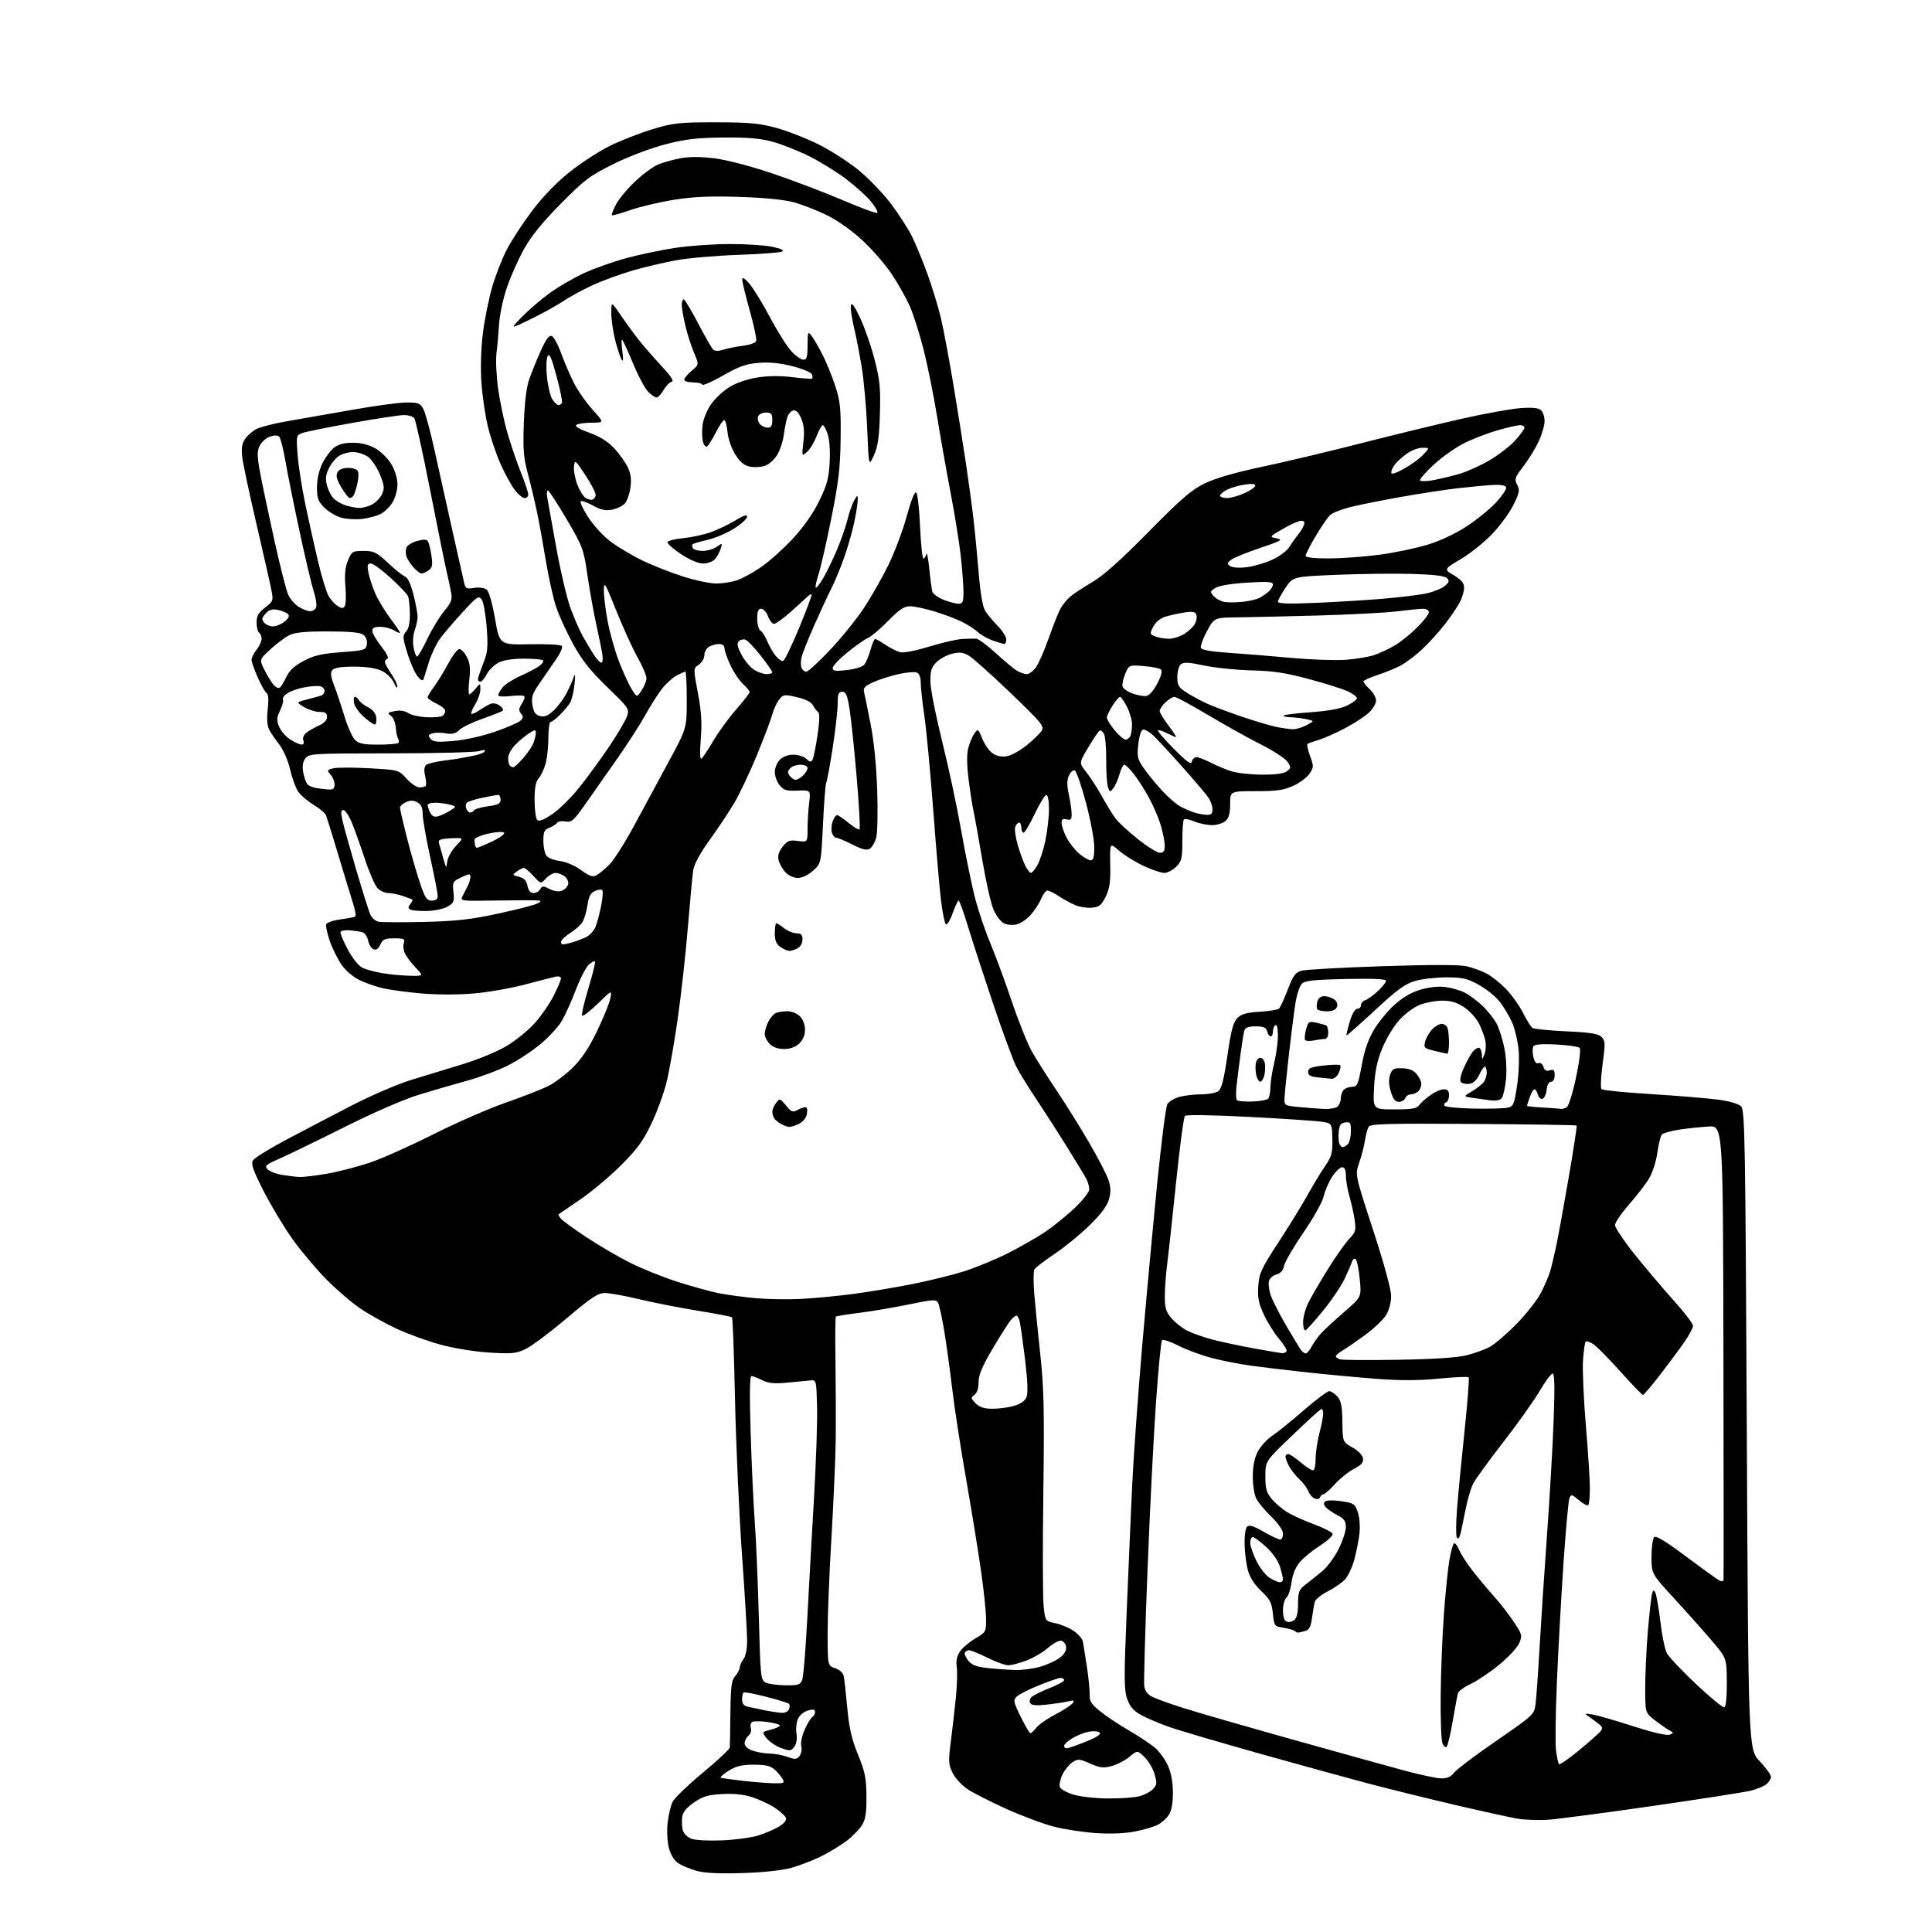 <?xml version="1.0" encoding="UTF-8" standalone="no"?>
<svg 
  version="1.1" 
  xmlns="http://www.w3.org/2000/svg" 
  xmlns:xlink="http://www.w3.org/1999/xlink" 
  xmlns:svg="http://www.w3.org/2000/svg"
  xmlns:rdf="http://www.w3.org/1999/02/22-rdf-syntax-ns#"
  xmlns:cc="http://creativecommons.org/ns#"
  xmlns:dc="http://purl.org/dc/elements/1.1/"
  viewBox="0 0 768 768"
  width="768"
  height="768"
>
<style>svg {background-color: white; }</style>"
<path stroke="none" fill="black" fill-rule="evenodd" d="M295.00,744.58C285.72,744.86 280.05,744.58 276.85,743.67C274.29,742.95 271.05,741.60 269.64,740.68C268.06,739.65 266.64,737.37 265.93,734.75C265.28,732.35 265.04,727.99 265.38,724.72C265.71,721.55 266.62,717.71 267.40,716.19C268.19,714.67 273.59,709.47 279.42,704.64C285.24,699.81 290.04,695.33 290.10,694.68C290.15,694.03 290.26,687.81 290.35,680.86C290.47,670.36 290.80,667.88 292.25,666.28C293.21,665.21 294.01,663.70 294.03,662.92C294.05,662.14 294.72,660.63 295.53,659.56C296.42,658.39 297.00,655.41 296.99,652.06C296.99,649.00 296.06,633.45 294.92,617.50C293.79,601.55 292.56,574.02 292.18,556.33C291.81,538.64 291.27,523.94 290.99,523.66C290.71,523.38 284.64,522.20 277.49,521.05C270.35,519.90 259.85,517.84 254.17,516.48C248.49,515.11 242.33,514.00 240.49,514.00C237.69,514.00 235.16,515.67 225.32,524.00C218.82,529.49 211.54,534.96 209.14,536.14C205.23,538.06 203.72,538.22 194.64,537.68C188.73,537.32 180.58,536.00 175.11,534.51C169.94,533.11 162.01,530.23 157.49,528.11C152.96,525.99 146.50,522.37 143.12,520.08C139.74,517.78 133.67,512.57 129.64,508.48C125.62,504.40 119.56,497.19 116.19,492.45C112.83,487.72 107.69,479.16 104.78,473.44C100.56,465.12 99.71,462.68 100.57,461.27C101.16,460.29 107.01,456.66 113.57,453.18C120.13,449.71 131.80,443.60 139.50,439.61C147.27,435.58 157.95,430.98 163.50,429.27C169.00,427.58 178.22,424.76 184.00,423.01C189.78,421.27 197.49,418.09 201.14,415.94C204.79,413.80 209.89,409.69 212.48,406.81C215.07,403.93 218.49,398.99 220.09,395.82C221.69,392.65 223.00,389.54 223.00,388.91C223.00,388.25 222.06,387.97 220.75,388.26C219.51,388.53 214.04,389.94 208.59,391.39C203.14,392.84 194.03,394.43 188.34,394.92C182.28,395.45 173.77,395.45 167.78,394.93C162.16,394.45 155.28,393.53 152.49,392.91C149.69,392.28 145.41,390.81 142.97,389.64C140.38,388.39 137.38,385.83 135.77,383.50C134.25,381.30 132.15,377.06 131.10,374.07C130.06,371.08 129.42,368.08 129.68,367.40C129.94,366.72 132.48,365.85 135.32,365.47C138.17,365.09 140.81,364.59 141.19,364.36C141.58,364.14 141.21,361.82 140.38,359.23C139.55,356.63 136.92,347.98 134.53,340.00C132.14,332.02 129.90,324.82 129.55,324.00C129.20,323.18 126.94,321.30 124.54,319.84C122.13,318.38 119.39,315.99 118.44,314.54C117.49,313.10 116.07,309.15 115.29,305.77C114.49,302.29 112.66,298.08 111.08,296.06C109.55,294.10 107.72,291.42 107.03,290.11C106.19,288.50 105.99,285.81 106.43,281.94C106.85,278.17 106.70,275.93 105.99,275.49C105.39,275.12 103.79,272.33 102.45,269.28C101.10,266.24 100.00,263.09 100.00,262.28C100.00,261.48 100.90,259.67 102.00,258.27C103.10,256.87 104.00,254.92 104.00,253.92C104.00,252.93 103.55,251.84 103.00,251.50C102.45,251.16 102.00,249.36 102.00,247.49C102.00,244.82 102.71,243.56 105.37,241.53C108.57,239.09 108.70,238.76 107.92,234.73C107.48,232.40 104.81,220.60 101.99,208.50C99.17,196.40 96.61,184.38 96.30,181.78C95.88,178.33 96.17,176.39 97.37,174.55C98.28,173.17 100.33,171.36 101.94,170.53C103.54,169.70 109.05,168.31 114.18,167.44C119.30,166.57 130.87,164.54 139.89,162.93C148.90,161.32 158.67,160.00 161.61,160.00C166.42,160.00 167.09,160.27 168.37,162.75C169.14,164.26 171.16,171.80 172.85,179.50C174.54,187.20 177.74,201.60 179.96,211.50C182.18,221.40 184.25,230.57 184.55,231.87C185.03,233.94 185.53,234.18 188.46,233.70C190.35,233.39 192.51,233.67 193.39,234.33C194.36,235.06 195.63,239.40 196.77,245.92C198.59,256.34 198.59,256.34 210.69,256.10C217.56,255.96 223.05,256.27 223.38,256.81C223.71,257.33 222.80,259.50 221.36,261.63C219.92,263.76 217.02,267.98 214.90,271.01C211.57,275.78 211.13,277.02 211.66,280.27C212.13,283.16 212.83,284.17 214.70,284.64C216.52,285.10 217.88,284.53 220.16,282.37C221.82,280.79 224.11,277.70 225.24,275.50C226.37,273.30 227.67,270.38 228.13,269.00C228.66,267.41 228.75,268.49 228.38,272.00C228.07,275.02 227.24,278.40 226.53,279.50C225.83,280.60 224.01,282.74 222.49,284.25C220.97,285.76 219.34,287.00 218.86,287.00C218.39,287.00 218.00,289.81 217.99,293.25C217.99,296.69 217.50,301.30 216.90,303.50C216.29,305.70 215.06,308.34 214.15,309.36C212.96,310.70 212.50,313.11 212.50,318.06C212.51,321.83 212.97,325.37 213.54,325.94C214.25,326.65 216.13,325.92 219.54,323.62C222.27,321.78 227.15,316.95 230.39,312.89C233.63,308.83 238.95,301.53 242.22,296.67C245.49,291.81 248.64,286.47 249.22,284.80C250.25,281.83 250.05,281.53 241.38,273.13C234.64,266.60 231.34,262.43 227.81,256.00C225.24,251.32 222.21,244.68 221.06,241.24C219.91,237.79 218.06,229.46 216.96,222.74C215.85,216.01 214.23,207.12 213.36,203.00C212.48,198.88 210.87,192.15 209.77,188.06C208.11,181.89 207.85,178.49 208.24,168.06C208.55,159.65 209.28,153.85 210.46,150.50C211.43,147.75 213.50,142.69 215.05,139.26C217.05,134.82 218.29,133.17 219.32,133.57C220.12,133.88 221.79,136.91 223.02,140.31C224.25,143.72 226.51,148.99 228.04,152.04C229.57,155.09 232.92,159.92 235.50,162.79C240.19,168.00 240.19,168.00 235.34,168.02C232.68,168.02 229.91,168.40 229.19,168.86C228.31,169.42 229.93,170.43 234.19,171.98C238.48,173.53 241.68,175.53 244.18,178.22C246.20,180.40 248.62,183.78 249.54,185.73C250.75,188.27 251.05,190.59 250.61,193.82C250.27,196.31 249.26,199.17 248.36,200.16C247.46,201.15 245.17,202.25 243.27,202.61C240.68,203.10 238.82,202.70 235.88,201.05C233.72,199.84 231.49,199.00 230.93,199.19C230.36,199.38 231.66,202.25 233.80,205.57C236.01,208.99 239.96,213.27 242.89,215.42C245.74,217.51 251.17,220.75 254.96,222.62C258.75,224.48 265.97,227.36 271.01,229.00C276.10,230.67 282.26,231.98 284.84,231.96C287.40,231.93 291.19,231.31 293.26,230.57C295.33,229.83 299.55,227.49 302.64,225.36C305.73,223.24 311.29,218.26 314.98,214.31C319.29,209.70 323.08,204.33 325.53,199.38C328.69,192.97 329.43,190.31 329.80,183.95C330.06,179.41 329.75,174.77 329.04,172.63C328.38,170.63 327.49,169.00 327.06,169.00C326.63,169.00 325.52,170.97 324.60,173.38C323.68,175.79 321.98,178.60 320.82,179.63C318.70,181.50 318.70,181.50 319.36,175.74C319.83,171.63 319.59,168.96 318.53,166.41C317.52,164.00 316.49,162.95 315.35,163.17C314.42,163.35 313.33,164.62 312.91,166.00C312.50,167.38 311.88,170.54 311.55,173.03C311.22,175.53 310.06,179.02 308.97,180.81C307.89,182.59 305.77,184.52 304.26,185.09C302.75,185.66 300.05,185.86 298.24,185.52C295.81,185.06 294.28,183.82 292.31,180.70C290.77,178.26 289.47,174.51 289.20,171.75C288.95,169.14 288.36,167.00 287.89,167.00C287.42,167.00 285.91,169.22 284.54,171.93C283.16,174.64 281.59,177.13 281.05,177.47C280.50,177.81 279.76,176.91 279.41,175.48C279.05,174.05 279.00,171.03 279.30,168.77C279.61,166.52 281.14,162.84 282.71,160.61C284.28,158.37 287.57,155.32 290.03,153.81C292.70,152.18 297.16,150.66 301.09,150.05C305.37,149.37 310.26,149.34 315.07,149.94C319.13,150.45 322.64,150.69 322.85,150.48C323.07,150.26 323.02,149.49 322.74,148.77C322.46,148.04 319.01,146.61 315.08,145.59C310.16,144.31 305.95,143.89 301.65,144.24C296.59,144.64 293.85,145.61 287.44,149.26C283.07,151.75 279.35,153.39 279.17,152.89C278.98,152.40 277.30,152.00 275.42,152.00C273.54,152.00 272.00,151.52 272.00,150.94C272.00,150.35 273.33,148.76 274.95,147.39C277.89,144.91 277.89,144.91 275.88,140.22C274.77,137.63 273.23,132.81 272.45,129.51C271.67,126.20 271.02,122.49 271.01,121.25C271.01,120.01 271.35,119.00 271.78,119.00C272.20,119.00 274.79,123.30 277.53,128.56C280.26,133.82 282.98,138.54 283.58,139.04C284.23,139.60 285.80,139.58 287.58,139.00C289.18,138.47 292.66,137.78 295.31,137.45C297.95,137.13 300.33,136.29 300.60,135.60C300.87,134.90 299.72,129.45 298.04,123.49C296.37,117.53 295.02,111.94 295.04,111.08C295.07,110.03 296.04,110.62 297.94,112.84C299.51,114.67 303.20,120.71 306.15,126.25C309.09,131.79 312.90,137.82 314.62,139.66C316.33,141.50 318.47,143.00 319.37,143.00C320.68,143.00 321.01,141.89 321.03,137.25C321.06,131.86 321.16,131.63 322.61,133.50C323.46,134.60 325.42,137.97 326.97,141.00C328.51,144.03 330.80,149.65 332.05,153.50C334.03,159.57 334.31,162.35 334.16,174.42C334.03,185.89 333.38,191.43 330.48,205.92C328.54,215.59 326.24,225.67 325.38,228.31C324.51,230.96 324.01,233.35 324.28,233.61C324.54,233.87 325.88,232.16 327.26,229.80C328.64,227.43 331.10,222.35 332.73,218.50C334.36,214.65 336.24,209.25 336.90,206.50C337.57,203.75 338.75,200.38 339.52,199.00C340.88,196.59 340.93,196.58 340.96,198.68C340.98,199.89 340.35,203.94 339.56,207.70C338.77,211.46 336.91,217.90 335.43,222.02C333.95,226.13 331.71,231.53 330.44,234.00C329.17,236.47 326.15,243.00 323.71,248.50C321.28,254.00 319.00,259.70 318.65,261.17C318.29,262.64 318.27,264.55 318.61,265.42C318.94,266.29 319.80,267.00 320.52,267.00C321.23,267.00 325.53,263.06 330.06,258.25C334.59,253.44 340.68,245.87 343.59,241.43C346.51,236.99 350.87,229.30 353.28,224.34C355.69,219.39 358.93,210.73 360.47,205.10C362.27,198.55 363.62,195.22 364.24,195.84C364.77,196.37 365.45,202.47 365.75,209.40C366.05,216.33 366.64,222.00 367.07,222.00C367.50,222.00 368.03,221.21 368.25,220.25C368.46,219.29 368.98,221.88 369.39,226.00C369.80,230.12 370.35,234.25 370.61,235.16C370.87,236.07 372.87,237.53 375.06,238.41C377.25,239.28 379.93,240.00 381.02,240.00C382.70,240.00 383.00,239.32 383.00,235.46C383.00,232.96 382.52,226.55 381.94,221.21C381.35,215.87 379.58,204.75 377.99,196.50C376.41,188.25 373.97,174.49 372.57,165.92C371.18,157.35 368.73,145.20 367.13,138.92C365.54,132.64 363.06,124.87 361.63,121.65C360.20,118.44 356.98,112.72 354.47,108.96C351.97,105.20 346.73,99.16 342.83,95.55C338.56,91.59 332.90,87.59 328.62,85.50C324.70,83.59 318.80,81.30 315.50,80.40C311.72,79.37 303.73,78.58 293.91,78.27C282.31,77.90 275.68,78.19 268.01,79.40C262.34,80.30 254.53,82.14 250.65,83.49C246.78,84.83 243.44,85.77 243.23,85.57C243.03,85.36 243.75,83.46 244.83,81.34C245.91,79.22 249.31,75.11 252.39,72.20C255.46,69.29 259.60,66.23 261.58,65.40C263.56,64.58 267.58,63.45 270.53,62.91C274.10,62.25 278.61,62.26 284.14,62.96C289.00,63.57 298.50,66.06 307.22,69.01C315.37,71.77 327.91,76.54 335.08,79.61C342.26,82.69 348.41,84.93 348.74,84.60C349.07,84.26 348.00,82.31 346.35,80.25C344.70,78.19 340.24,74.13 336.43,71.24C332.62,68.35 325.90,64.20 321.50,62.02C317.10,59.84 310.57,57.27 307.00,56.31C302.22,55.01 297.07,54.58 287.50,54.67C277.04,54.76 272.55,55.29 264.50,57.37C258.82,58.84 249.97,62.19 244.00,65.13C234.52,69.80 232.48,71.34 223.00,80.90C215.68,88.29 211.23,93.78 208.30,99.00C206.00,103.12 202.90,110.10 201.43,114.50C199.95,118.90 198.58,125.42 198.38,129.00C198.17,132.57 197.72,137.66 197.37,140.30C197.02,142.94 197.29,149.24 197.98,154.30C198.67,159.36 200.33,167.32 201.68,172.00C203.03,176.68 205.45,183.80 207.07,187.83C208.68,191.85 210.00,195.79 210.00,196.58C210.00,197.36 209.35,198.00 208.55,198.00C207.75,198.00 205.98,196.54 204.62,194.74C203.25,192.95 200.72,188.34 199.00,184.49C197.27,180.65 194.99,173.90 193.93,169.50C192.87,165.10 191.71,157.18 191.36,151.89C190.97,146.11 191.21,138.34 191.96,132.40C192.65,126.96 194.31,118.70 195.66,114.04C197.01,109.39 199.66,102.63 201.55,99.04C203.44,95.44 207.93,88.58 211.53,83.79C215.63,78.33 221.13,72.63 226.28,68.49C230.80,64.86 238.10,60.12 242.50,57.96C246.90,55.80 254.55,52.82 259.50,51.33C267.68,48.86 269.97,48.62 284.50,48.62C297.78,48.63 301.86,49.00 308.50,50.81C312.90,52.00 320.55,55.00 325.50,57.46C330.45,59.93 337.76,64.66 341.73,67.98C345.71,71.30 351.40,77.28 354.37,81.26C357.35,85.24 361.00,90.94 362.50,93.93C363.99,96.92 366.78,103.67 368.68,108.93C370.59,114.19 373.00,122.10 374.04,126.50C375.07,130.90 377.27,142.60 378.92,152.50C380.57,162.40 382.83,176.57 383.94,184.00C385.04,191.43 386.40,201.32 386.94,206.00C387.49,210.68 388.43,220.35 389.02,227.50C389.75,236.23 390.64,241.31 391.73,242.98C392.61,244.34 394.84,246.99 396.67,248.88C398.50,250.76 400.00,253.14 400.00,254.15C400.00,255.17 399.66,255.99 399.25,255.98C398.84,255.98 396.82,255.38 394.76,254.67C392.70,253.95 390.00,252.43 388.76,251.29C387.52,250.16 384.70,248.33 382.50,247.23C380.30,246.13 375.42,244.27 371.64,243.11C367.87,241.95 363.42,241.00 361.75,241.00C359.38,241.00 357.51,242.25 353.11,246.75C350.02,249.92 346.38,253.01 345.00,253.62C343.62,254.23 339.91,256.84 336.75,259.42C333.59,262.00 331.00,264.76 331.00,265.56C331.00,266.74 332.08,266.89 336.75,266.35C340.19,265.94 342.97,265.04 343.68,264.09C344.33,263.21 345.40,260.59 346.06,258.25C346.72,255.91 347.55,254.00 347.90,254.00C348.25,254.00 350.10,255.05 352.02,256.34C353.93,257.62 356.56,258.94 357.85,259.27C359.20,259.61 364.12,258.65 369.43,257.02C374.52,255.46 380.43,254.09 382.59,253.99C384.74,253.89 387.22,253.85 388.10,253.90C388.98,253.96 392.53,256.59 395.98,259.75C399.43,262.91 403.21,266.05 404.38,266.71C405.55,267.38 407.26,267.95 408.18,267.96C409.11,267.98 410.74,266.76 411.82,265.25C412.89,263.74 415.16,258.57 416.85,253.76C418.55,248.96 420.58,243.79 421.37,242.26C422.16,240.74 423.87,238.56 425.15,237.41C426.44,236.25 430.43,233.61 434.00,231.52C438.56,228.86 445.27,222.90 456.50,211.50C469.74,198.06 473.62,194.72 479.00,192.12C483.23,190.07 491.08,187.80 501.50,185.60C510.30,183.75 528.08,179.52 541.00,176.21C553.92,172.91 571.92,168.53 581.00,166.48C590.08,164.43 600.53,162.53 604.24,162.25C608.85,161.89 611.45,162.13 612.49,162.99C613.32,163.68 614.00,165.65 613.99,167.37C613.98,169.09 612.93,172.75 611.64,175.50C610.35,178.25 607.61,182.70 605.55,185.39C602.15,189.82 601.92,190.49 603.09,192.67C604.22,194.78 604.04,195.77 601.64,200.67C600.13,203.74 596.33,208.95 593.20,212.23C590.06,215.52 584.44,220.02 580.70,222.25C573.90,226.29 573.90,226.29 577.95,228.70C580.95,230.49 582.00,231.76 582.00,233.61C582.00,234.98 581.26,237.54 580.35,239.30C579.45,241.06 576.81,244.97 574.48,248.00C572.16,251.03 568.01,255.60 565.27,258.16C562.53,260.72 558.53,263.69 556.39,264.77C554.25,265.85 550.14,267.50 547.25,268.44C544.36,269.39 542.00,270.50 542.00,270.91C542.00,271.32 543.12,272.71 544.50,274.00C545.88,275.29 547.00,277.31 547.00,278.49C547.00,279.66 545.76,281.79 544.25,283.22C542.74,284.65 538.58,287.38 535.00,289.30C531.42,291.22 526.70,293.34 524.50,294.02C522.30,294.71 520.19,295.44 519.81,295.66C519.43,295.87 519.84,298.02 520.74,300.43C522.25,304.52 522.25,304.98 520.59,307.50C519.62,308.98 516.73,311.16 514.17,312.34C510.35,314.11 507.64,314.50 499.25,314.50C489.00,314.50 489.00,314.50 489.00,319.60C489.00,323.26 488.49,325.15 487.17,326.35C486.17,327.26 483.75,328.00 481.79,328.00C479.84,328.00 476.67,327.34 474.75,326.54C472.83,325.74 470.97,325.36 470.63,325.71C470.28,326.05 470.00,329.88 470.00,334.21C470.00,341.24 469.74,342.35 467.55,344.55C466.20,345.90 464.06,347.00 462.80,347.00C461.53,347.00 457.77,345.71 454.43,344.13C451.09,342.55 446.74,339.84 444.77,338.10C441.18,334.95 441.18,334.95 441.34,343.73C441.47,350.72 441.10,353.31 439.50,356.50C437.84,359.82 436.93,360.55 434.13,360.82C432.28,361.00 429.35,360.58 427.63,359.89C425.91,359.20 422.93,357.59 421.02,356.32C419.10,355.04 417.02,354.00 416.39,354.00C415.76,354.00 414.65,355.44 413.92,357.20C413.19,358.95 411.32,361.85 409.76,363.63C408.19,365.40 405.61,367.15 404.02,367.50C402.42,367.85 400.15,367.61 398.96,366.98C397.78,366.35 395.98,363.95 394.97,361.66C393.95,359.36 391.94,350.51 390.50,341.99C389.06,333.47 387.49,324.70 387.00,322.50C386.51,320.30 385.62,314.55 385.02,309.72C384.28,303.72 384.26,299.76 384.95,297.19C385.50,295.13 386.60,292.56 387.39,291.48C388.75,289.62 388.91,289.73 390.50,293.70C391.42,296.00 393.30,298.62 394.69,299.53C396.36,300.63 398.27,300.98 400.36,300.59C402.09,300.27 405.59,298.31 408.14,296.25C410.69,294.19 413.34,291.61 414.04,290.51C415.21,288.69 414.14,287.39 401.41,275.18C393.76,267.84 386.26,261.18 384.73,260.38C382.59,259.26 381.11,259.16 378.17,259.95C376.08,260.52 373.33,262.09 372.05,263.44C370.19,265.43 369.76,266.94 369.86,271.19C369.92,274.10 372.00,284.58 374.47,294.49C376.94,304.39 380.34,320.29 382.03,329.81C383.72,339.33 386.17,351.36 387.48,356.53C388.80,361.71 391.54,369.89 393.58,374.72C395.62,379.55 399.48,390.00 402.16,397.95C404.84,405.89 408.43,414.86 410.13,417.89C411.84,420.91 416.27,427.91 419.98,433.44C423.69,438.97 429.55,448.35 432.99,454.28C436.44,460.21 439.85,466.80 440.58,468.91C441.57,471.79 441.65,473.73 440.86,476.63C440.14,479.33 437.80,482.48 433.16,487.04C429.50,490.64 423.22,495.77 419.21,498.45C415.20,501.13 411.59,503.91 411.18,504.64C410.78,505.36 410.75,509.68 411.13,514.23C411.50,518.78 412.59,529.70 413.54,538.50C414.98,551.91 415.18,560.81 414.74,593.50C414.45,614.95 414.50,635.18 414.86,638.46C415.50,644.42 415.50,644.42 419.49,645.24C421.68,645.70 424.95,647.06 426.76,648.28C428.57,649.50 430.22,651.40 430.44,652.50C430.65,653.60 431.38,658.10 432.05,662.50C432.73,666.90 433.22,671.91 433.15,673.64C433.04,676.20 433.80,677.41 437.26,680.22C439.59,682.12 444.73,685.54 448.67,687.83C452.61,690.12 457.30,693.22 459.07,694.71C460.85,696.21 463.19,699.44 464.28,701.89C465.56,704.80 466.25,708.56 466.25,712.66C466.25,716.82 465.69,719.82 464.62,721.46C463.72,722.84 461.74,724.60 460.23,725.38C458.71,726.17 454.63,727.37 451.16,728.05C447.18,728.83 441.44,729.06 435.67,728.68C430.63,728.34 423.10,727.19 418.94,726.12C414.78,725.05 406.29,721.88 400.07,719.08C393.86,716.27 386.91,712.74 384.63,711.23C382.36,709.71 379.68,706.80 378.67,704.75C377.03,701.40 376.96,700.13 377.97,692.26C378.59,687.44 379.49,679.54 379.98,674.69C380.46,669.85 380.61,664.39 380.32,662.57C379.96,660.36 380.36,658.38 381.53,656.59C382.50,655.12 385.24,652.77 387.64,651.36C391.90,648.87 392.00,648.69 391.98,643.65C391.98,640.82 391.08,632.20 389.98,624.50C388.89,616.80 386.22,600.38 384.05,588.00C381.87,575.62 379.38,559.42 378.51,552.00C377.64,544.58 376.21,534.23 375.34,529.00C374.47,523.77 373.38,518.78 372.92,517.90C372.17,516.45 371.06,516.51 361.10,518.57C355.06,519.81 346.19,521.31 341.41,521.90C336.62,522.48 332.51,523.16 332.27,523.39C332.04,523.63 331.96,531.62 332.11,541.16C332.25,550.70 332.30,564.61 332.21,572.07C332.12,579.53 331.36,597.01 330.53,610.91C329.69,624.81 329.00,642.01 329.00,649.14C329.00,662.10 329.00,662.10 332.01,663.15C333.82,663.78 335.17,665.05 335.42,666.35C335.65,667.53 336.27,673.23 336.81,679.00C337.56,687.01 338.57,691.40 341.07,697.50C343.85,704.28 344.36,706.79 344.42,714.00C344.48,720.58 344.09,723.18 342.67,725.50C341.66,727.15 338.91,729.97 336.55,731.76C334.20,733.55 329.63,736.33 326.39,737.94C323.15,739.54 317.80,741.60 314.50,742.51C310.83,743.52 303.25,744.33 295.00,744.58zM287.00,731.58C292.23,731.37 298.75,730.48 301.50,729.61C304.25,728.74 307.95,727.14 309.73,726.04C311.75,724.80 312.75,723.52 312.40,722.61C312.10,721.82 310.13,720.03 308.03,718.64C305.93,717.25 301.91,715.36 299.11,714.44C295.64,713.31 291.79,712.90 287.05,713.17C281.30,713.49 279.34,714.08 275.79,716.57C272.75,718.70 271.40,720.40 271.17,722.41C270.99,723.97 271.10,726.27 271.42,727.54C271.74,728.80 273.23,730.31 274.75,730.90C276.30,731.51 281.63,731.80 287.00,731.58zM615.50,723.37C611.65,723.64 606.02,723.44 603.00,722.91C599.98,722.38 588.95,719.95 578.50,717.51C568.05,715.07 552.75,711.29 544.50,709.12C536.25,706.94 516.45,701.50 500.50,697.02C484.55,692.54 468.34,687.76 464.49,686.39C460.63,685.03 455.68,682.90 453.49,681.68C450.53,680.02 449.13,678.38 448.06,675.31C446.82,671.74 446.79,666.94 447.87,640.83C448.56,624.15 449.54,601.50 450.05,590.50C450.57,579.50 452.36,554.52 454.04,535.00C455.72,515.48 458.42,486.32 460.03,470.21C461.65,454.10 463.43,440.06 464.00,439.01C464.56,437.95 466.71,436.62 468.76,436.05C470.82,435.48 474.78,435.01 477.56,435.01C480.34,435.00 483.39,434.44 484.32,433.75C485.57,432.84 486.53,429.04 487.91,419.64C489.38,409.56 490.23,406.32 491.87,404.69C493.47,403.09 495.55,402.50 500.73,402.19C504.45,401.97 507.91,401.40 508.42,400.93C508.93,400.45 510.50,397.04 511.92,393.35C514.10,387.67 514.96,386.52 517.47,385.85C519.10,385.41 533.51,384.62 549.49,384.08C568.26,383.46 580.08,383.45 582.86,384.08C585.24,384.61 588.83,385.90 590.84,386.94C592.85,387.98 596.38,390.78 598.68,393.17C600.99,395.55 604.04,399.85 605.47,402.71C606.90,405.58 608.60,408.25 609.26,408.66C609.91,409.06 615.96,409.65 622.71,409.97C632.25,410.42 635.35,410.92 636.64,412.21C638.14,413.71 638.18,414.79 637.05,423.04C636.36,428.07 636.18,432.55 636.65,432.98C637.12,433.41 646.05,434.29 656.50,434.94C666.95,435.59 678.88,436.57 683.00,437.13C687.61,437.75 691.13,438.78 692.13,439.82C693.61,441.35 693.82,452.99 694.38,568.40C695.00,695.30 695.00,695.30 699.50,700.11C701.98,702.75 704.00,705.54 704.00,706.30C704.00,707.07 703.21,708.37 702.25,709.20C701.29,710.04 698.43,711.22 695.90,711.84C693.37,712.45 675.82,715.18 656.90,717.91C637.98,720.64 619.35,723.09 615.50,723.37zM440.50,714.92C445.45,714.96 451.12,714.54 453.10,713.99C455.08,713.44 457.47,712.13 458.42,711.09C459.91,709.44 459.98,708.66 458.93,705.15C458.26,702.92 456.45,699.89 454.91,698.41C452.11,695.73 452.11,695.73 449.01,698.34C447.30,699.77 444.12,701.43 441.94,702.02C438.59,702.92 437.26,702.77 433.33,701.03C429.06,699.14 428.50,699.10 426.30,700.54C424.99,701.40 423.20,703.61 422.32,705.46C421.44,707.31 420.98,709.51 421.31,710.36C421.64,711.22 424.06,712.57 426.70,713.39C429.34,714.20 435.55,714.89 440.50,714.92zM307.29,708.87C311.56,708.99 311.97,708.81 311.13,707.24C310.61,706.27 309.20,704.58 307.99,703.49C306.30,701.96 304.38,701.50 299.65,701.50C294.87,701.50 292.63,702.04 289.57,703.94C287.41,705.28 286.07,706.52 286.58,706.69C287.10,706.87 290.89,707.40 295.01,707.87C299.13,708.35 304.65,708.80 307.29,708.87zM572.86,706.93C575.26,706.98 576.75,706.32 578.10,704.60C579.14,703.28 586.70,697.58 594.91,691.93C609.41,681.95 609.84,681.55 610.39,677.58C610.70,675.34 611.42,665.17 612.00,655.00C612.58,644.83 613.92,624.58 614.97,610.00C616.03,595.42 617.21,575.06 617.59,564.75C618.09,551.38 617.97,546.00 617.19,546.00C616.58,546.00 614.27,549.11 612.05,552.92C609.83,556.72 603.35,565.83 597.65,573.17C591.95,580.50 586.52,587.99 585.58,589.82C584.64,591.64 583.22,596.59 582.42,600.82C581.61,605.04 580.69,609.35 580.37,610.38C580.00,611.55 579.52,611.85 579.10,611.17C578.73,610.56 578.76,605.67 579.16,600.29C579.56,594.90 580.90,580.94 582.13,569.26C583.36,557.59 584.12,547.78 583.82,547.48C583.51,547.18 578.15,547.43 571.88,548.03C563.83,548.81 556.55,548.82 547.00,548.09C539.58,547.52 527.20,546.37 519.50,545.53C511.80,544.69 501.99,543.52 497.69,542.94C493.40,542.36 486.42,541.02 482.19,539.95C477.96,538.88 471.83,536.65 468.57,534.98C465.31,533.32 462.32,532.31 461.92,532.73C461.53,533.15 460.43,544.52 459.49,558.00C458.54,571.48 457.03,601.62 456.12,625.00C455.21,648.38 454.64,668.75 454.85,670.29C455.10,672.05 456.21,673.57 457.89,674.44C459.35,675.20 464.80,677.18 470.02,678.84C475.23,680.51 494.80,686.16 513.50,691.40C532.20,696.64 552.45,702.26 558.50,703.89C564.55,705.52 571.01,706.89 572.86,706.93zM627.53,695.91C631.60,692.54 635.49,689.11 636.18,688.28C637.21,687.04 637.06,686.48 635.34,685.14C634.18,684.24 632.40,682.93 631.37,682.23C629.74,681.13 629.94,681.04 633.00,681.53C634.92,681.84 642.20,683.93 649.16,686.19C656.89,688.68 662.54,690.01 663.66,689.57C665.41,688.90 665.40,688.81 663.50,687.78C662.40,687.18 659.81,685.37 657.75,683.76C654.00,680.83 654.00,680.83 654.00,670.84C654.00,665.34 654.47,655.37 655.03,648.67C655.60,641.98 656.31,635.38 656.61,634.01C657.04,632.07 657.34,631.85 657.98,633.01C658.44,633.83 659.35,638.99 660.00,644.48C660.65,649.97 661.80,655.66 662.56,657.11C663.31,658.56 668.52,664.09 674.15,669.40C679.77,674.70 684.85,678.88 685.44,678.68C686.09,678.45 686.48,674.66 686.44,668.74C686.37,659.16 686.37,659.16 680.58,652.33C677.40,648.57 670.68,641.03 665.65,635.56C656.50,625.62 656.50,625.62 656.50,618.85C656.51,615.13 656.98,611.62 657.55,611.05C658.27,610.33 662.11,612.65 670.04,618.59C676.35,623.31 682.29,627.60 683.25,628.12C684.49,628.80 685.04,628.70 685.13,627.79C685.20,627.08 685.18,586.23 685.09,537.00C684.92,447.50 684.92,447.50 679.21,447.81C676.07,447.99 670.84,448.54 667.58,449.04C664.32,449.54 661.21,450.39 660.67,450.93C660.12,451.48 659.30,454.72 658.83,458.14C658.36,461.60 656.90,466.17 655.55,468.43C654.22,470.67 650.62,475.34 647.56,478.81C644.50,482.29 642.00,485.98 642.00,487.01C642.00,488.05 645.53,493.31 649.85,498.70C654.17,504.09 661.14,512.33 665.35,517.00C669.55,521.67 672.99,526.18 672.99,527.01C673.00,527.85 671.44,530.77 669.54,533.51C667.64,536.26 663.31,542.10 659.92,546.50C656.52,550.90 653.46,554.50 653.10,554.50C652.75,554.50 648.71,550.32 644.13,545.21C639.55,540.10 634.71,535.20 633.37,534.32C632.03,533.45 630.67,533.00 630.34,533.33C630.01,533.66 629.53,536.98 629.27,540.71C629.01,544.45 629.52,556.07 630.40,566.55C631.28,577.02 632.00,588.31 632.00,591.63C632.00,594.95 631.71,597.95 631.36,598.31C631.01,598.66 629.34,597.78 627.65,596.36C624.77,593.94 624.53,593.89 623.86,595.64C623.46,596.66 622.42,608.12 621.53,621.10C620.65,634.08 619.47,655.23 618.91,668.10C618.35,680.97 618.19,693.52 618.55,696.00C618.90,698.48 619.41,700.84 619.66,701.26C619.92,701.68 623.46,699.27 627.53,695.91zM317.79,698.07C318.51,697.21 318.83,695.47 318.52,694.21C318.19,692.93 318.78,690.02 319.86,687.59C320.91,685.21 322.27,682.95 322.89,682.57C323.50,682.19 324.00,681.27 324.00,680.53C324.00,679.54 323.26,679.37 321.25,679.91C319.74,680.31 317.95,681.73 317.28,683.07C316.61,684.41 316.30,687.08 316.60,689.00C316.94,691.20 316.62,693.19 315.74,694.38C314.46,696.09 314.01,696.13 310.55,694.88C308.47,694.13 305.87,692.38 304.77,691.01C302.79,688.50 302.79,688.50 306.39,687.57C308.38,687.06 310.00,686.32 310.00,685.92C310.00,685.52 307.77,684.88 305.05,684.51C302.32,684.13 299.60,684.13 299.01,684.50C298.41,684.87 298.17,685.97 298.48,686.94C298.79,687.92 298.36,689.28 297.52,689.98C296.69,690.68 296.00,692.05 296.00,693.02C296.00,694.12 297.21,695.23 299.15,695.90C300.88,696.51 303.92,697.03 305.90,697.06C307.88,697.09 311.07,697.68 313.00,698.38C316.00,699.47 316.68,699.42 317.79,698.07zM423.99,695.00C424.53,695.00 427.94,693.82 431.56,692.37C435.91,690.63 437.80,689.40 437.14,688.74C436.60,688.20 434.65,688.03 432.82,688.38C431.00,688.72 428.04,689.90 426.25,690.99C424.46,692.08 423.00,693.43 423.00,693.99C423.00,694.54 423.45,695.00 423.99,695.00zM575.06,694.34C574.58,694.82 573.83,694.16 573.36,692.85C572.90,691.56 572.59,682.97 572.69,673.77C572.78,664.56 573.36,650.16 573.96,641.77C574.57,633.37 575.55,623.69 576.14,620.25C576.73,616.80 577.56,613.77 577.99,613.51C578.42,613.24 579.35,614.43 580.06,616.15C580.77,617.86 583.15,621.57 585.36,624.38C587.56,627.20 591.37,631.75 593.82,634.50C596.28,637.25 599.86,641.85 601.77,644.73C605.04,649.63 605.18,650.16 603.96,653.10C603.24,654.83 599.70,658.68 596.08,661.66C592.46,664.65 587.38,668.08 584.78,669.30C582.19,670.51 579.85,672.17 579.59,673.00C579.33,673.83 578.39,678.77 577.51,683.99C576.64,689.21 575.53,693.87 575.06,694.34zM409.60,689.00C409.94,689.00 411.01,687.99 411.99,686.75C412.98,685.51 416.32,683.18 419.42,681.57C422.52,679.96 425.61,677.97 426.28,677.16C427.33,675.89 427.07,675.77 424.50,676.35C422.85,676.73 418.97,677.30 415.89,677.64C411.97,678.07 410.05,677.88 409.52,677.03C409.10,676.36 409.38,675.24 410.13,674.55C410.88,673.87 414.09,672.28 417.25,671.03C420.41,669.79 423.00,668.37 423.00,667.88C423.00,667.40 422.37,667.00 421.60,667.00C420.84,667.00 416.93,668.33 412.93,669.96C408.92,671.59 404.95,673.62 404.11,674.46C402.73,675.85 402.89,676.65 405.78,682.50C407.54,686.08 409.26,689.00 409.60,689.00zM310.78,680.89C312.04,680.95 313.33,680.31 313.65,679.46C313.98,678.61 313.97,677.64 313.63,677.29C313.29,676.95 309.19,675.69 304.53,674.48C299.86,673.27 295.81,672.52 295.52,672.81C295.24,673.10 295.00,674.37 295.00,675.65C295.00,677.24 295.71,678.11 297.25,678.45C298.49,678.72 301.52,679.35 304.00,679.86C306.48,680.37 309.53,680.83 310.78,680.89zM312.27,669.93C317.38,669.99 318.15,669.74 318.90,667.75C319.37,666.51 320.27,655.60 320.90,643.50C321.53,631.40 322.74,609.80 323.58,595.50C324.41,581.20 324.96,564.77 324.80,559.00C324.50,548.50 324.50,548.50 322.00,548.75C320.62,548.89 316.51,549.29 312.86,549.63C307.76,550.11 305.45,549.87 302.95,548.63C301.16,547.73 299.24,547.00 298.69,547.00C298.03,547.00 297.93,554.78 298.40,569.75C298.78,582.26 299.52,598.12 300.03,605.00C300.55,611.88 301.27,628.83 301.64,642.67C302.29,666.88 302.40,667.87 304.41,668.85C305.56,669.41 309.10,669.90 312.27,669.93zM403.57,663.85C406.36,663.93 410.91,663.33 413.68,662.50C416.46,661.68 419.94,660.05 421.42,658.89C423.14,657.53 424.00,656.00 423.80,654.64C423.64,653.48 422.76,652.38 421.85,652.21C420.94,652.03 418.58,653.31 416.61,655.04C414.64,656.77 410.77,659.04 408.00,660.09C405.24,661.14 401.97,661.99 400.74,661.97C399.51,661.95 395.81,660.60 392.53,658.97C389.24,657.34 386.00,656.00 385.33,656.00C384.67,656.00 383.87,656.40 383.56,656.90C383.26,657.39 383.86,658.84 384.90,660.13C386.34,661.90 388.18,662.61 392.65,663.08C395.87,663.43 400.78,663.77 403.57,663.85zM515.92,648.99C515.60,648.99 515.04,648.70 514.68,648.34C514.32,647.98 512.33,647.42 510.26,647.08C506.58,646.49 506.49,646.37 505.99,641.42C505.56,637.12 504.87,635.79 501.34,632.44C498.65,629.88 496.80,627.00 496.06,624.21C495.42,621.86 494.83,617.25 494.74,613.98C494.65,610.65 495.07,607.53 495.71,606.89C496.55,606.05 498.23,606.56 502.29,608.88C505.29,610.60 508.25,612.00 508.87,612.00C509.49,612.00 510.00,610.97 510.00,609.71C510.00,608.30 508.23,605.69 505.42,602.96C502.90,600.51 500.20,597.28 499.42,595.80C498.64,594.31 498.00,590.36 498.00,587.01C498.00,582.97 498.65,579.65 499.93,577.14C500.99,575.06 503.58,572.20 505.68,570.78C507.78,569.37 513.45,564.79 518.28,560.60C523.11,556.42 527.66,553.00 528.38,553.00C529.10,553.00 530.55,553.95 531.60,555.10C533.11,556.78 533.52,558.86 533.62,565.21C533.73,573.21 533.73,573.21 537.62,575.38C539.94,576.68 541.63,578.43 541.81,579.72C542.05,581.38 541.21,582.36 538.24,583.88C536.11,584.96 532.71,587.69 530.68,589.93C528.66,592.17 526.59,594.00 526.09,594.00C525.58,594.00 524.99,594.53 524.77,595.18C524.55,595.84 523.63,596.07 522.68,595.71C521.74,595.35 520.57,594.03 520.09,592.78C519.61,591.52 518.00,589.38 516.51,588.00C515.03,586.62 513.18,584.28 512.40,582.80C511.63,581.31 511.00,579.63 511.00,579.05C511.00,578.47 511.49,578.00 512.09,578.00C512.69,578.00 515.01,579.56 517.24,581.47C519.47,583.38 521.67,584.70 522.14,584.41C522.62,584.12 523.00,581.98 523.00,579.65C523.00,577.32 523.67,572.83 524.50,569.66C525.33,566.49 526.00,562.99 526.00,561.87C526.00,560.75 525.61,559.98 525.13,560.17C524.64,560.35 519.47,565.08 513.63,570.67C503.00,580.84 503.00,580.84 503.00,586.84C503.00,591.81 503.44,593.37 505.54,595.87C506.94,597.53 509.69,599.88 511.66,601.10C513.62,602.31 518.40,604.48 522.28,605.91C526.16,607.34 529.52,609.06 529.74,609.72C529.96,610.39 527.70,612.50 524.71,614.41C521.72,616.32 518.10,619.28 516.67,620.99C515.00,622.97 513.82,625.87 513.40,629.03C513.04,631.74 512.13,634.48 511.37,635.10C510.62,635.73 510.00,638.00 510.00,640.15C510.00,642.72 510.52,644.26 511.51,644.64C512.34,644.96 513.69,644.67 514.51,643.99C515.49,643.18 516.00,640.93 516.00,637.45C516.00,632.73 516.33,631.90 519.04,629.83C520.71,628.55 523.66,626.19 525.60,624.59C527.55,622.98 530.46,619.06 532.07,615.87C533.68,612.67 535.00,608.71 535.00,607.05C535.00,604.69 534.32,603.70 531.80,602.40C530.04,601.49 527.95,600.10 527.16,599.31C526.25,598.40 526.08,597.52 526.68,596.92C527.25,596.35 529.83,596.28 533.07,596.74C538.11,597.47 538.59,597.77 539.72,601.01C540.42,603.00 540.72,606.65 540.41,609.50C540.11,612.25 539.18,616.98 538.35,620.00C537.51,623.02 535.85,626.56 534.66,627.85C533.47,629.14 530.40,631.27 527.82,632.58C525.25,633.89 522.93,635.76 522.66,636.73C522.39,637.70 521.88,640.59 521.54,643.15C521.04,646.81 520.44,647.92 518.70,648.38C517.49,648.71 516.24,648.98 515.92,648.99zM508.75,628.97C509.44,628.99 510.00,628.49 510.00,627.87C510.00,627.24 509.48,624.98 508.83,622.84C508.13,620.50 505.95,617.36 503.36,614.97C500.98,612.79 498.58,611.00 498.02,611.00C497.46,611.00 497.00,612.04 497.00,613.30C497.00,614.57 498.11,617.83 499.47,620.55C500.82,623.27 503.18,626.28 504.72,627.22C506.25,628.17 508.06,628.96 508.75,628.97zM394.63,560.00C397.18,560.00 401.05,559.47 403.23,558.81C405.85,558.03 407.50,556.82 408.10,555.24C408.68,553.71 408.45,548.35 407.45,540.18C406.59,533.21 405.64,526.49 405.34,525.25C405.03,524.01 404.45,523.00 404.05,523.00C403.64,523.00 402.63,523.79 401.80,524.75C400.97,525.71 397.75,530.79 394.64,536.04C390.42,543.19 389.00,546.55 389.00,549.43C389.00,551.86 388.39,553.73 387.35,554.49C385.84,555.59 385.88,555.88 387.85,557.85C389.43,559.43 391.22,560.00 394.63,560.00zM556.00,540.53C570.04,540.29 579.41,539.67 583.00,538.75C586.02,537.98 590.08,536.53 592.00,535.54C593.92,534.54 598.74,530.45 602.69,526.44C606.65,522.43 611.10,516.76 612.58,513.84C614.07,510.91 615.68,507.16 616.17,505.51C616.67,503.85 617.74,499.38 618.56,495.57C619.38,491.76 621.63,479.44 623.56,468.20C625.50,456.95 626.93,447.59 626.74,447.41C626.55,447.22 608.07,446.94 585.66,446.78C551.77,446.55 544.78,446.73 544.07,447.89C543.60,448.65 542.93,451.13 542.58,453.39C542.24,455.65 541.21,459.62 540.29,462.21C538.63,466.93 538.63,466.93 545.82,488.92C550.21,502.38 553.00,512.58 553.00,515.20C552.99,517.71 552.17,520.85 551.02,522.73C549.94,524.51 546.26,528.02 542.86,530.53C539.45,533.03 535.39,535.84 533.83,536.76C532.27,537.68 531.00,538.75 531.00,539.14C531.00,539.53 531.79,540.09 532.75,540.37C533.71,540.66 544.17,540.73 556.00,540.53zM509.69,537.92C510.35,537.96 511.12,537.62 511.41,537.14C511.70,536.67 510.36,534.45 508.44,532.20C506.52,529.95 503.78,525.57 502.36,522.47C500.28,517.93 499.85,515.71 500.19,511.16C500.55,506.12 501.42,504.24 508.15,493.93C512.31,487.56 517.43,479.23 519.55,475.43C521.66,471.62 524.82,466.39 526.57,463.81C529.38,459.69 529.74,458.37 529.63,452.84C529.50,446.55 529.50,446.55 525.50,445.92C523.30,445.57 510.34,444.70 496.70,443.99C481.95,443.22 471.55,443.06 471.02,443.60C470.54,444.09 468.96,455.98 467.51,470.00C466.06,484.02 464.47,498.65 463.97,502.50C463.47,506.35 463.05,512.05 463.03,515.17C463.01,519.86 463.45,521.39 465.63,523.97C467.07,525.68 469.91,527.93 471.94,528.97C473.96,530.00 478.52,531.60 482.06,532.53C485.60,533.45 493.00,535.02 498.50,536.02C504.00,537.02 509.04,537.87 509.69,537.92zM519.10,538.00C519.57,538.00 520.61,536.76 521.42,535.25C522.22,533.74 523.92,531.37 525.19,529.98C526.46,528.60 530.59,524.79 534.36,521.51C541.22,515.57 541.22,515.57 540.53,508.53C540.16,504.66 539.45,501.09 538.96,500.58C538.42,500.03 537.81,500.43 537.43,501.58C537.07,502.64 535.72,505.75 534.43,508.50C533.13,511.25 529.32,516.88 525.96,521.00C522.60,525.12 519.43,528.65 518.92,528.83C518.42,529.02 518.00,527.54 518.00,525.54C518.00,523.55 518.97,520.03 520.15,517.71C521.33,515.40 524.79,509.47 527.83,504.55C530.88,499.62 534.68,494.23 536.27,492.56C538.87,489.84 539.09,489.08 538.51,485.02C538.15,482.53 537.22,478.28 536.43,475.57C535.64,472.86 535.00,469.14 535.00,467.32C535.00,465.05 534.53,464.00 533.51,464.00C532.70,464.00 530.92,465.69 529.56,467.75C528.21,469.81 526.70,473.30 526.21,475.50C525.71,477.74 522.19,484.05 518.22,489.82C514.32,495.50 510.84,501.46 510.48,503.07C510.05,505.04 509.06,506.20 507.46,506.60C506.14,506.93 504.80,508.06 504.46,509.12C504.13,510.17 504.41,512.70 505.08,514.74C505.75,516.79 508.55,522.29 511.29,526.98C514.04,531.67 516.72,536.06 517.26,536.75C517.80,537.44 518.63,538.00 519.10,538.00zM318.00,516.36C323.23,516.11 332.68,515.22 339.00,514.39C345.32,513.55 355.96,511.78 362.64,510.45C369.31,509.12 378.54,506.85 383.14,505.40C387.74,503.95 395.55,500.73 400.50,498.25C405.45,495.76 412.20,491.91 415.50,489.68C418.80,487.45 424.09,483.16 427.25,480.16C430.41,477.15 433.00,473.83 433.00,472.78C433.00,471.73 432.49,469.89 431.86,468.68C431.24,467.48 427.79,461.77 424.20,456.00C420.60,450.23 415.11,441.68 411.98,437.00C408.85,432.32 405.25,426.48 403.99,424.00C402.72,421.52 398.58,410.27 394.78,399.00C390.99,387.73 386.49,373.89 384.78,368.25C383.08,362.61 381.41,358.00 381.08,358.00C380.74,358.00 379.65,360.30 378.65,363.12C377.63,365.99 376.46,367.85 375.97,367.37C375.50,366.89 374.64,362.68 374.07,358.00C373.50,353.32 372.10,337.12 370.97,322.00C369.83,306.88 368.25,290.03 367.45,284.57C366.65,279.11 366.00,273.14 366.00,271.29C366.00,269.15 365.43,267.72 364.41,267.33C363.54,266.99 360.28,267.28 357.16,267.97C354.05,268.66 349.58,270.08 347.24,271.14C343.69,272.74 343.07,273.43 343.51,275.28C343.80,276.50 344.98,282.23 346.11,288.00C347.39,294.48 348.38,304.43 348.70,314.00C348.99,322.52 348.81,331.04 348.32,332.92C347.82,334.80 346.68,336.80 345.78,337.37C344.55,338.14 342.82,337.73 338.81,335.70C335.87,334.21 332.97,333.00 332.35,333.00C331.74,333.00 330.99,332.05 330.68,330.89C330.38,329.73 330.54,327.71 331.04,326.39C331.54,325.08 332.31,324.00 332.75,324.00C333.19,324.00 335.24,325.40 337.32,327.12C339.40,328.83 341.36,329.97 341.68,329.66C341.99,329.34 341.50,320.18 340.57,309.29C339.65,298.41 338.39,286.24 337.77,282.25C336.85,276.32 336.31,275.00 334.82,275.00C333.32,275.00 333.00,275.83 332.99,279.75C332.98,282.36 332.09,290.27 331.00,297.33C329.91,304.39 328.76,310.57 328.45,311.08C328.14,311.58 327.55,319.03 327.15,327.62C326.41,343.24 326.41,343.24 323.19,346.12C321.26,347.85 318.84,349.00 317.16,349.00C315.53,349.00 313.46,348.05 312.25,346.75C311.09,345.51 309.86,343.36 309.52,341.96C309.07,340.15 309.53,338.59 311.10,336.60C313.02,334.15 313.83,333.85 317.16,334.29C321.00,334.81 321.00,334.81 321.01,329.65C321.01,326.82 321.30,322.15 321.64,319.28C322.27,314.07 322.27,314.07 317.05,314.28C312.62,314.47 311.53,314.14 309.91,312.14C308.86,310.84 308.00,308.48 308.00,306.89C308.00,305.30 308.90,303.10 310.00,302.00C311.22,300.78 313.33,300.00 315.43,300.00C317.31,300.00 319.61,300.75 320.52,301.66C321.78,302.92 322.37,303.03 322.94,302.10C323.36,301.42 324.27,297.02 324.97,292.32C325.78,286.85 325.89,283.54 325.27,283.13C324.74,282.79 323.81,281.57 323.21,280.44C322.50,279.07 320.34,277.96 316.81,277.14C311.82,275.99 311.40,276.04 309.76,278.05C308.81,279.23 307.57,281.90 307.00,283.99C306.44,286.08 303.71,293.31 300.93,300.07C298.15,306.83 294.15,315.31 292.03,318.93C289.91,322.54 285.47,329.23 282.17,333.79C278.41,338.98 275.95,343.48 275.59,345.79C275.27,347.83 274.31,358.05 273.45,368.50C272.60,378.95 270.77,395.38 269.40,405.00C268.03,414.62 266.00,426.10 264.89,430.50C263.78,434.90 261.05,442.30 258.82,446.94C255.56,453.70 253.13,456.99 246.63,463.45C242.16,467.88 234.90,473.94 230.50,476.92C226.10,479.90 222.32,482.48 222.11,482.65C221.89,482.81 222.25,483.60 222.91,484.39C223.56,485.18 228.00,488.42 232.76,491.59C237.52,494.76 245.26,499.31 249.95,501.70C254.64,504.10 263.21,507.57 268.99,509.43C274.77,511.28 282.13,513.34 285.34,513.99C288.55,514.64 295.08,515.55 299.84,516.00C304.60,516.45 312.77,516.62 318.00,516.36zM119.12,467.87C120.56,467.94 125.56,467.33 130.24,466.52C134.92,465.70 142.74,463.64 147.62,461.95C152.50,460.25 163.69,455.23 172.47,450.80C181.26,446.37 193.97,440.81 200.73,438.44C207.49,436.07 215.15,433.09 217.76,431.82C220.37,430.54 224.82,427.21 227.66,424.41C231.30,420.81 234.16,416.51 237.42,409.72C239.95,404.44 242.30,398.63 242.64,396.81C243.25,393.50 243.25,393.50 237.65,398.94C234.57,401.93 231.76,404.09 231.41,403.74C231.06,403.39 232.17,398.51 233.89,392.89C235.60,387.27 236.78,382.45 236.51,382.18C236.24,381.90 235.12,382.49 234.03,383.48C232.93,384.47 230.64,388.92 228.94,393.39C227.23,397.85 224.73,403.41 223.38,405.75C222.03,408.08 218.20,412.26 214.87,415.03C211.54,417.80 205.71,421.63 201.91,423.55C198.11,425.46 190.84,428.17 185.75,429.57C180.66,430.97 172.01,433.49 166.52,435.17C160.63,436.97 148.53,442.23 137.02,447.99C126.28,453.36 114.66,459.01 111.20,460.54C105.56,463.03 105.05,463.48 106.41,464.84C107.24,465.67 109.86,466.67 112.21,467.05C114.57,467.44 117.68,467.81 119.12,467.87zM533.77,456.00C534.23,456.00 535.14,455.46 535.80,454.80C536.46,454.14 537.00,451.86 537.00,449.73C537.00,446.29 536.75,445.90 534.75,446.18C533.01,446.43 532.43,447.26 532.18,449.85C532.00,451.69 532.10,453.82 532.40,454.60C532.69,455.37 533.31,456.00 533.77,456.00zM313.70,447.97C313.04,447.95 311.60,447.43 310.50,446.81C309.40,446.18 308.17,445.18 307.77,444.59C307.36,443.99 307.02,442.80 307.02,441.94C307.01,441.08 307.68,439.51 308.50,438.44C309.97,436.55 310.07,436.58 312.45,439.45C314.72,442.19 315.07,442.30 317.44,441.03C318.85,440.28 320.28,439.94 320.62,440.29C320.96,440.63 320.97,441.98 320.64,443.28C320.32,444.59 318.89,446.18 317.48,446.83C316.06,447.47 314.36,447.99 313.70,447.97zM526.55,440.83C528.78,440.92 531.14,440.46 531.80,439.80C532.46,439.14 533.00,437.66 533.00,436.50C533.00,435.35 533.54,433.86 534.20,433.20C534.86,432.54 536.38,432.00 537.57,432.00C539.51,432.00 539.91,431.07 541.33,423.37C542.42,417.40 543.92,413.06 546.21,409.26C548.02,406.25 551.69,401.80 554.36,399.39C557.63,396.44 561.05,394.46 564.77,393.38C568.25,392.37 571.92,391.99 574.67,392.37C577.07,392.70 580.49,393.70 582.27,394.59C584.05,395.49 587.23,397.86 589.33,399.86C591.44,401.86 593.99,405.09 594.99,407.02C595.99,408.96 597.37,413.37 598.04,416.82C598.76,420.47 599.01,425.63 598.64,429.19C598.29,432.55 597.52,435.87 596.94,436.57C596.27,437.38 594.50,437.67 592.19,437.37C590.16,437.11 586.97,436.66 585.10,436.37C581.71,435.85 581.71,435.85 585.10,433.84C586.97,432.73 589.06,431.10 589.75,430.22C590.44,429.34 591.00,427.58 591.00,426.31C591.00,425.04 590.66,424.01 590.25,424.02C589.84,424.03 588.83,425.50 588.00,427.27C587.04,429.34 585.65,430.62 584.13,430.83C582.83,431.02 581.33,430.73 580.79,430.19C580.15,429.55 580.55,427.54 581.94,424.39C583.12,421.74 584.79,418.78 585.67,417.81C586.55,416.84 587.66,416.29 588.13,416.58C588.61,416.88 589.03,418.10 589.06,419.31C589.12,421.41 589.17,421.40 590.10,419.06C590.64,417.72 590.78,415.24 590.42,413.56C590.05,411.88 588.90,408.81 587.86,406.75C586.81,404.69 584.18,401.82 582.01,400.39C579.12,398.47 576.77,397.77 573.28,397.78C570.65,397.79 566.58,398.56 564.23,399.51C561.89,400.46 558.22,403.22 556.08,405.65C553.93,408.08 550.95,413.09 549.44,416.79C547.41,421.73 546.57,425.80 546.22,432.25C545.76,441.00 545.76,441.00 554.32,441.00C561.31,441.00 563.13,440.68 564.20,439.25C564.92,438.29 566.95,436.49 568.71,435.25C570.48,434.01 572.84,433.00 573.96,433.00C575.45,433.00 576.00,433.65 576.00,435.42C576.00,436.75 575.44,438.03 574.75,438.28C574.06,438.53 573.87,439.12 574.31,439.59C574.76,440.07 579.94,440.56 585.81,440.68C591.69,440.80 597.69,440.65 599.14,440.35C601.60,439.85 601.87,439.23 603.03,431.81C603.71,427.42 604.00,420.92 603.67,417.38C603.34,413.84 602.16,408.90 601.06,406.39C599.95,403.89 597.72,400.17 596.09,398.12C594.47,396.07 590.75,393.08 587.82,391.46C583.27,388.95 581.41,388.52 575.00,388.51C570.88,388.50 565.27,389.15 562.55,389.94C558.56,391.09 555.43,393.38 546.55,401.61C540.48,407.24 535.40,411.73 535.26,411.59C535.12,411.45 535.70,409.01 536.54,406.17C537.48,403.00 538.64,401.00 539.54,401.00C540.34,401.00 541.00,400.36 541.00,399.57C541.00,398.78 541.79,397.88 542.75,397.57C543.71,397.26 545.96,395.63 547.75,393.95C549.54,392.27 551.00,390.43 551.00,389.86C551.00,389.17 545.61,388.94 535.03,389.16C522.22,389.43 518.76,389.81 517.51,391.06C516.65,391.92 515.52,395.32 514.98,398.62C514.45,401.92 513.28,411.12 512.37,419.06C511.47,427.00 510.68,434.85 510.61,436.50C510.50,439.45 510.60,439.51 516.50,440.08C519.80,440.40 524.32,440.74 526.55,440.83zM620.50,440.79C621.05,440.89 622.10,440.59 622.83,440.13C623.56,439.66 625.21,434.38 626.48,428.39C627.82,422.09 628.43,417.11 627.92,416.57C627.44,416.06 623.27,415.45 618.65,415.20C613.00,414.91 610.03,415.14 609.56,415.91C609.17,416.53 609.15,418.42 609.52,420.09C609.96,422.09 610.66,422.96 611.54,422.62C612.32,422.32 613.17,422.96 613.53,424.09C613.98,425.51 614.72,425.91 616.08,425.47C617.63,424.98 618.00,425.36 618.00,427.43C618.00,429.00 617.44,430.00 616.56,430.00C615.68,430.00 615.01,431.23 614.81,433.17C614.64,434.92 613.91,436.54 613.18,436.78C612.46,437.02 611.62,436.26 611.32,435.11C611.01,433.95 610.41,433.00 609.98,433.00C609.55,433.00 608.70,434.42 608.10,436.15C607.49,437.88 607.00,439.43 607.00,439.60C607.00,439.77 609.81,440.06 613.25,440.26C616.69,440.45 619.95,440.69 620.50,440.79zM497.94,437.87C501.00,437.78 503.83,437.21 504.23,436.60C504.64,436.00 504.99,433.93 505.02,432.00C505.05,430.07 505.72,425.80 506.52,422.50C507.32,419.20 507.98,414.34 507.98,411.69C507.99,408.74 507.61,407.12 507.00,407.50C506.45,407.84 506.00,408.99 506.00,410.06C506.00,411.13 505.60,412.00 505.12,412.00C504.63,412.00 504.00,411.10 503.71,410.00C503.30,408.42 502.35,408.00 499.16,408.00C496.19,408.00 495.00,408.46 494.63,409.75C494.35,410.71 493.67,414.88 493.13,419.00C492.58,423.12 491.87,428.78 491.56,431.57C491.24,434.36 491.29,436.96 491.68,437.34C492.06,437.73 494.88,437.96 497.94,437.87zM556.07,438.00C554.61,438.00 553.76,436.92 552.87,433.95C552.04,431.19 551.96,429.03 552.61,427.20C553.45,424.84 554.07,424.52 557.50,424.66C560.22,424.76 561.98,425.49 563.21,427.02C564.20,428.23 565.00,429.98 565.00,430.91C565.00,431.84 564.46,433.14 563.80,433.80C563.14,434.46 561.84,435.00 560.91,435.00C559.98,435.00 558.95,435.68 558.64,436.50C558.32,437.32 557.17,438.00 556.07,438.00zM501.00,430.00C500.47,430.00 499.77,428.92 499.44,427.60C499.11,426.28 498.98,424.15 499.17,422.85C499.35,421.56 500.18,420.50 501.00,420.50C501.82,420.50 502.65,421.56 502.83,422.85C503.02,424.15 502.89,426.28 502.56,427.60C502.23,428.92 501.53,430.00 501.00,430.00zM529.27,428.83C528.30,428.74 525.81,428.49 523.75,428.27C520.94,427.98 520.00,427.42 520.00,426.07C520.00,424.59 521.13,424.13 526.11,423.57C529.46,423.19 532.46,423.13 532.77,423.43C533.07,423.74 532.81,425.12 532.18,426.50C531.53,427.94 530.29,428.93 529.27,428.83zM575.25,418.88C574.84,418.81 572.56,418.29 570.18,417.72C566.19,416.77 565.91,416.49 566.51,414.09C566.86,412.67 568.09,410.49 569.25,409.25C570.40,408.01 572.12,407.00 573.07,407.00C574.01,407.00 575.06,407.71 575.39,408.58C575.73,409.45 576.00,412.15 576.00,414.58C576.00,417.01 575.66,418.95 575.25,418.88zM311.69,417.00C309.33,417.00 307.28,416.28 306.00,415.00C304.90,413.90 304.00,412.08 304.00,410.95C304.00,409.82 304.66,407.63 305.46,406.07C306.27,404.52 307.65,402.96 308.54,402.62C309.44,402.28 311.48,402.00 313.08,402.00C314.69,402.00 316.90,402.90 318.00,404.00C319.20,405.20 320.00,407.33 320.00,409.33C320.00,411.51 319.20,413.40 317.69,414.83C316.17,416.25 314.09,417.00 311.69,417.00zM522.25,413.60C520.59,413.93 519.03,413.82 518.77,413.35C518.51,412.88 518.70,411.01 519.19,409.18C520.03,406.08 520.30,405.91 523.30,406.55C525.06,406.93 526.84,407.43 527.25,407.68C527.66,407.92 528.00,409.22 528.00,410.56C528.00,411.96 527.42,413.00 526.62,413.00C525.87,413.00 523.90,413.27 522.25,413.60zM527.45,402.00C525.62,402.00 523.89,401.63 523.61,401.17C523.33,400.72 523.35,399.37 523.66,398.17C524.03,396.78 525.02,396.00 526.43,396.00C527.63,396.00 529.40,396.57 530.36,397.28C531.46,398.08 531.86,399.20 531.45,400.28C531.00,401.43 529.69,402.00 527.45,402.00zM162.95,387.88C168.39,388.00 168.39,388.00 165.32,384.75C163.62,382.96 161.71,380.47 161.06,379.21C160.42,377.95 160.17,376.04 160.51,374.96C161.07,373.22 160.65,373.00 156.73,373.00C153.01,373.00 152.15,373.39 151.19,375.48C150.43,377.14 149.54,377.76 148.48,377.35C147.61,377.02 146.64,375.47 146.33,373.90C146.02,372.34 145.03,370.85 144.13,370.59C143.23,370.33 140.96,369.98 139.08,369.81C137.21,369.64 135.53,369.95 135.36,370.50C135.20,371.05 136.51,374.20 138.28,377.50C140.17,381.01 142.58,384.01 144.11,384.73C145.55,385.42 149.15,386.38 152.11,386.87C155.08,387.36 159.95,387.82 162.95,387.88zM313.79,378.00C313.05,378.00 311.44,377.30 310.22,376.44C308.56,375.28 308.00,373.88 308.00,370.94C308.00,368.77 308.27,367.00 308.59,367.00C308.92,367.00 310.33,367.90 311.73,369.00C313.13,370.10 315.33,371.00 316.63,371.00C318.48,371.00 319.00,371.54 319.00,373.46C319.00,374.88 318.17,376.37 317.07,376.96C316.00,377.53 314.53,378.00 313.79,378.00zM226.75,374.81C228.81,374.24 231.67,373.18 233.11,372.44C234.54,371.70 236.20,369.84 236.80,368.30C237.39,366.76 238.35,363.10 238.94,360.17C239.53,357.23 239.77,354.44 239.47,353.95C239.17,353.47 237.88,353.56 236.56,354.15C234.75,354.98 234.03,356.33 233.52,359.87C233.15,362.42 232.23,365.46 231.47,366.64C230.72,367.81 228.50,369.76 226.55,370.97C224.60,372.18 223.00,373.77 223.00,374.50C223.00,375.56 223.77,375.63 226.75,374.81zM168.50,366.48C181.44,366.16 187.11,365.53 198.17,363.14C205.69,361.52 212.67,359.71 213.67,359.12C215.33,358.16 215.26,358.05 213.00,357.91C211.62,357.83 204.28,357.86 196.68,357.98C182.93,358.20 182.86,358.19 183.93,356.10C184.52,354.95 185.45,353.11 186.00,352.01C186.55,350.92 187.00,349.35 187.00,348.53C187.00,347.24 186.50,347.27 183.40,348.75C179.97,350.39 179.82,350.67 180.26,354.60C180.67,358.29 180.43,358.91 177.95,360.37C176.41,361.28 172.76,362.06 169.70,362.13C166.69,362.20 163.70,361.93 163.06,361.54C162.19,361.00 162.19,360.47 163.09,359.39C163.75,358.60 164.11,357.80 163.89,357.62C163.68,357.44 161.97,356.78 160.10,356.15C158.23,355.52 155.64,355.00 154.35,355.00C153.06,355.00 151.16,354.16 150.12,353.12C149.09,352.09 146.79,346.80 145.00,341.37C143.21,335.94 140.85,329.36 139.75,326.75C138.65,324.14 137.18,322.00 136.48,322.00C135.51,322.00 135.43,322.98 136.16,326.25C136.68,328.59 139.15,337.42 141.64,345.89C144.13,354.35 146.64,362.31 147.22,363.59C147.80,364.86 149.22,366.11 150.39,366.38C151.55,366.64 159.70,366.69 168.50,366.48zM171.63,358.00C173.25,358.00 174.00,357.43 174.00,356.19C174.00,355.20 172.65,348.21 171.00,340.66C169.35,333.11 168.00,325.39 168.00,323.50C168.00,321.03 167.41,319.75 165.87,318.93C164.33,318.11 163.10,318.09 161.37,318.88C160.07,319.47 159.00,320.45 159.00,321.05C159.00,321.65 160.16,326.72 161.58,332.32C162.99,337.92 165.30,345.99 166.71,350.25C168.94,357.01 169.57,358.00 171.63,358.00zM212.08,355.00C213.08,355.00 214.29,354.31 214.76,353.46C215.52,352.10 215.95,352.09 218.44,353.38C220.20,354.30 222.04,354.55 223.38,354.06C224.54,353.63 225.66,352.45 225.86,351.45C226.06,350.45 225.41,349.04 224.42,348.32C223.43,347.59 221.82,347.00 220.85,347.00C219.87,347.00 218.15,347.99 217.02,349.21C214.97,351.41 214.97,351.41 212.04,348.21C210.43,346.44 208.72,345.00 208.25,345.00C207.77,345.00 206.51,345.64 205.44,346.42C203.58,347.78 203.61,347.86 206.30,348.54C208.34,349.05 209.26,350.03 209.67,352.12C210.06,354.03 210.86,355.00 212.08,355.00zM237.12,347.94C238.16,347.38 240.47,345.46 242.25,343.67C244.04,341.88 248.40,335.04 251.94,328.46C255.48,321.88 261.67,310.43 265.69,303.01C273.00,289.53 273.00,289.53 273.00,278.26C273.00,272.07 272.75,267.00 272.45,267.00C272.15,267.00 270.62,267.66 269.06,268.47C267.49,269.28 264.87,271.64 263.22,273.72C261.58,275.80 258.60,280.48 256.60,284.12C254.60,287.76 249.48,295.70 245.23,301.76C240.98,307.81 235.25,315.98 232.50,319.90C228.04,326.26 227.21,326.97 224.79,326.54C223.30,326.28 221.79,326.53 221.44,327.09C221.09,327.66 219.72,328.53 218.40,329.04C216.38,329.81 216.00,330.63 216.00,334.28C216.00,336.67 216.56,339.33 217.25,340.19C217.94,341.06 220.34,341.99 222.60,342.27C224.96,342.56 228.51,344.08 230.96,345.86C234.34,348.31 235.62,348.74 237.12,347.94zM409.81,347.00C410.23,347.00 411.36,345.66 412.33,344.01C413.31,342.37 414.74,337.98 415.53,334.26C416.32,330.54 416.97,324.91 416.98,321.75C416.99,318.39 416.56,316.00 415.95,316.00C415.37,316.00 413.30,319.38 411.34,323.50C409.38,327.62 407.38,331.00 406.89,331.00C406.40,331.00 406.00,330.10 406.00,329.00C406.00,327.90 405.60,327.00 405.11,327.00C404.62,327.00 403.93,327.74 403.58,328.65C403.23,329.56 403.68,332.82 404.57,335.89C405.46,338.96 406.84,342.72 407.62,344.24C408.41,345.76 409.39,347.00 409.81,347.00zM177.78,342.50C177.98,340.85 179.56,338.04 181.28,336.24C184.40,332.99 184.40,332.99 179.22,333.24C175.17,333.44 174.13,333.83 174.46,335.00C174.69,335.82 175.45,338.52 176.15,341.00C177.35,345.28 177.43,345.35 177.78,342.50zM433.58,342.00C434.63,342.00 435.00,340.63 434.99,336.75C434.99,333.86 433.50,325.90 431.68,319.06C429.86,312.22 427.85,306.45 427.20,306.23C426.56,306.02 425.52,306.95 424.91,308.31C424.08,310.12 424.08,312.13 424.89,315.93C425.50,318.77 426.00,322.25 426.00,323.67C426.00,325.74 425.62,326.13 424.00,325.71C422.51,325.32 422.00,325.68 422.00,327.13C422.00,328.20 422.88,330.81 423.96,332.91C425.03,335.02 427.32,337.93 429.03,339.37C430.75,340.82 432.79,342.00 433.58,342.00zM461.08,339.00C462.52,339.00 463.00,338.29 463.00,336.18C463.00,334.63 462.30,331.02 461.46,328.16C460.61,325.30 458.51,320.38 456.80,317.23C455.09,314.08 452.37,309.81 450.76,307.75C449.15,305.69 447.44,304.00 446.95,304.00C446.47,304.00 445.60,305.69 445.02,307.75C444.44,309.81 443.34,312.32 442.57,313.32C441.25,315.05 441.14,315.02 440.42,312.82C440.00,311.54 439.69,306.68 439.73,302.00C439.77,297.32 439.37,292.70 438.85,291.72C438.33,290.74 437.53,290.17 437.08,290.45C436.63,290.73 434.60,293.74 432.58,297.13C428.91,303.30 428.91,303.30 431.79,306.90C433.38,308.88 436.17,313.20 438.00,316.50C439.83,319.80 442.24,323.75 443.36,325.27C444.49,326.79 448.50,330.50 452.28,333.52C456.07,336.53 460.03,339.00 461.08,339.00zM189.65,337.00C190.01,337.00 192.77,335.84 195.77,334.42C198.78,332.99 200.84,331.45 200.37,330.99C199.89,330.53 197.03,330.71 194.00,331.40C190.97,332.09 188.54,333.18 188.60,333.83C188.66,334.47 188.77,335.45 188.85,336.00C188.93,336.55 189.29,337.00 189.65,337.00zM174.31,324.44C175.51,324.09 177.62,323.07 179.00,322.20C181.50,320.61 181.50,320.61 179.00,319.90C177.62,319.52 175.04,319.15 173.25,319.10C171.46,319.04 170.00,319.48 170.00,320.07C170.00,320.65 170.48,322.02 171.06,323.11C171.83,324.55 172.72,324.92 174.31,324.44zM479.75,323.91C481.45,323.98 482.00,323.44 482.00,321.72C482.00,320.47 481.24,318.33 480.30,316.97C479.37,315.61 474.59,310.00 469.69,304.50C464.79,299.00 459.68,293.49 458.33,292.25C456.99,291.01 455.29,290.00 454.56,290.00C453.70,290.00 452.99,291.95 452.53,295.58C451.92,300.49 452.13,301.60 454.28,304.83C455.62,306.85 458.87,310.88 461.49,313.79C464.11,316.70 467.66,319.81 469.37,320.69C471.09,321.58 473.61,322.65 474.99,323.07C476.37,323.48 478.51,323.87 479.75,323.91zM186.91,323.00C187.44,323.00 188.13,322.59 188.44,322.09C188.75,321.60 191.25,320.88 194.00,320.50C198.01,319.95 199.00,319.44 199.00,317.91C199.00,316.86 198.57,316.00 198.05,316.00C197.53,316.00 194.71,316.50 191.80,317.11C188.88,317.72 186.10,318.59 185.62,319.04C185.13,319.49 185.01,320.57 185.34,321.43C185.67,322.29 186.37,323.00 186.91,323.00zM130.75,313.85C132.44,313.96 133.00,313.46 133.00,311.83C133.00,310.63 132.27,308.86 131.39,307.88C129.88,306.21 129.96,306.05 132.48,305.42C133.96,305.04 140.42,305.04 146.84,305.40C158.50,306.07 158.50,306.07 161.61,309.53C163.31,311.44 165.60,313.00 166.69,313.00C167.78,313.00 168.91,312.75 169.22,312.45C169.52,312.15 169.42,310.36 169.00,308.48C168.49,306.23 168.62,304.73 169.39,304.09C170.03,303.56 173.01,302.81 176.02,302.42C179.04,302.03 181.95,301.62 182.50,301.50C183.05,301.38 185.42,300.93 187.77,300.51C190.12,300.08 192.33,299.28 192.67,298.72C193.09,298.05 192.31,298.00 190.40,298.58C188.80,299.06 172.95,299.46 155.17,299.47C124.01,299.50 122.79,299.57 121.36,301.50C120.36,302.86 120.10,304.62 120.53,307.00C120.89,308.93 121.62,311.04 122.16,311.69C122.70,312.35 124.35,313.07 125.82,313.29C127.30,313.52 129.51,313.77 130.75,313.85zM316.29,310.00C316.87,310.00 318.17,309.26 319.17,308.35C320.18,307.43 321.00,306.08 321.00,305.35C321.00,304.53 319.87,304.00 318.12,304.00C316.54,304.00 314.68,304.68 314.00,305.50C313.01,306.70 313.01,307.30 314.00,308.50C314.68,309.32 315.72,310.00 316.29,310.00zM501.56,307.93C506.92,307.98 510.25,307.54 511.50,306.62C513.24,305.35 513.27,305.06 511.83,302.87C510.98,301.57 506.28,298.48 501.39,296.02C496.50,293.55 487.01,288.27 480.29,284.27C473.58,280.27 467.53,277.00 466.86,277.00C466.18,277.00 464.59,277.98 463.31,279.17C462.04,280.37 461.00,281.91 461.00,282.60C461.00,283.28 462.57,285.91 464.49,288.42C466.41,290.94 467.74,293.00 467.44,293.00C467.15,293.00 465.53,292.29 463.86,291.43C462.18,290.56 460.59,290.07 460.32,290.35C460.05,290.62 462.88,293.91 466.62,297.67C471.83,302.91 473.49,304.09 473.78,302.75C473.98,301.79 474.81,301.00 475.61,301.00C476.42,301.00 478.97,301.97 481.29,303.16C483.61,304.36 487.30,305.90 489.50,306.60C491.70,307.30 497.13,307.90 501.56,307.93zM204.06,305.00C204.46,305.00 206.22,303.38 207.96,301.39C209.71,299.40 211.55,296.67 212.07,295.32C212.58,293.97 213.00,292.17 213.00,291.32C213.00,289.97 212.64,290.00 210.25,291.54C208.74,292.52 206.26,294.59 204.75,296.15C203.24,297.71 202.00,300.04 202.00,301.32C202.00,302.61 202.30,303.97 202.67,304.33C203.03,304.70 203.66,305.00 204.06,305.00zM278.79,301.63C279.29,301.32 281.38,298.20 283.43,294.68C285.49,291.17 289.61,285.50 292.58,282.08C295.56,278.67 298.00,275.53 298.00,275.11C298.00,274.69 296.82,273.26 295.37,271.92C293.92,270.59 291.67,267.25 290.38,264.50C289.08,261.75 288.02,258.71 288.01,257.75C288.00,256.65 287.23,256.00 285.93,256.00C284.80,256.00 283.00,256.47 281.93,257.04C280.87,257.61 280.00,259.12 280.00,260.41C280.00,261.72 279.02,263.40 277.79,264.22C275.58,265.69 275.58,265.69 277.42,275.46C278.80,282.83 279.09,287.32 278.57,293.71C278.16,298.73 278.25,301.96 278.79,301.63zM119.86,295.98C120.70,295.99 120.98,295.39 120.59,294.37C120.22,293.41 120.69,292.16 121.73,291.32C122.70,290.54 124.96,289.24 126.75,288.43C128.84,287.50 130.00,286.26 130.00,284.99C130.00,283.45 129.33,283.00 127.02,283.00C125.39,283.00 122.62,282.13 120.88,281.08C117.72,279.15 117.72,279.15 122.11,278.03C124.52,277.41 127.06,276.71 127.75,276.48C128.44,276.25 129.00,275.41 129.00,274.60C129.00,273.80 128.21,272.98 127.25,272.78C126.29,272.58 123.51,272.77 121.07,273.21C118.63,273.65 115.58,274.70 114.29,275.55C112.99,276.39 112.18,277.49 112.48,277.98C112.79,278.46 112.28,280.44 111.37,282.36C109.96,285.31 109.89,286.33 110.96,288.90C111.65,290.57 113.63,292.85 115.36,293.95C117.09,295.06 119.11,295.97 119.86,295.98zM150.33,296.00C154.37,296.00 157.95,295.71 158.31,295.36C158.66,295.01 158.63,294.22 158.25,293.61C157.86,293.00 157.45,290.99 157.32,289.15C157.20,287.30 156.34,285.23 155.40,284.55C153.89,283.45 154.06,283.24 156.91,282.67C158.97,282.26 160.89,282.54 162.31,283.46C163.51,284.24 166.78,284.99 169.57,285.11C172.36,285.24 175.17,285.01 175.82,284.61C176.47,284.21 177.00,283.32 177.00,282.63C177.00,281.94 175.43,280.62 173.50,279.70C171.57,278.78 170.00,277.66 170.00,277.21C170.00,276.76 171.15,274.84 172.56,272.94C173.97,271.05 176.50,266.91 178.20,263.75C179.89,260.59 181.88,258.00 182.61,258.00C183.35,258.00 184.68,259.42 185.58,261.16C186.83,263.57 187.06,265.72 186.56,270.16C186.20,273.37 186.19,276.00 186.54,276.00C186.89,276.00 188.02,274.99 189.06,273.75C190.93,271.50 190.93,271.50 190.96,274.00C190.98,275.38 190.07,278.01 188.94,279.86C187.81,281.71 187.12,283.45 187.39,283.72C187.66,283.99 189.15,283.34 190.69,282.27C192.24,281.20 194.24,280.06 195.15,279.73C196.06,279.40 197.64,279.74 198.65,280.49C199.67,281.23 200.21,282.13 199.85,282.48C199.49,282.84 195.95,284.26 191.98,285.64C188.00,287.03 183.79,289.05 182.62,290.14C181.02,291.64 179.70,291.97 177.21,291.51C175.39,291.17 173.01,291.18 171.90,291.53C170.23,292.06 170.11,292.42 171.16,293.69C172.20,294.94 173.87,295.10 180.37,294.53C184.97,294.13 191.92,292.57 196.90,290.83C201.63,289.18 206.14,287.21 206.91,286.46C208.04,285.38 208.08,284.80 207.10,283.62C206.11,282.43 206.18,281.66 207.44,279.74C208.30,278.42 208.73,277.07 208.40,276.73C208.06,276.39 205.58,276.38 202.89,276.70C200.20,277.02 198.01,276.88 198.02,276.39C198.03,275.90 198.82,274.51 199.77,273.29C200.72,272.08 203.97,269.98 207.00,268.63C210.03,267.28 213.40,265.50 214.50,264.67C215.60,263.84 216.20,262.86 215.83,262.49C215.46,262.13 212.03,261.82 208.20,261.82C203.77,261.82 200.11,262.41 198.14,263.43C196.43,264.31 194.34,266.38 193.49,268.02C192.64,269.66 191.51,271.00 190.97,271.00C190.44,271.00 190.00,270.57 190.00,270.04C190.00,269.51 190.93,266.70 192.08,263.81C193.88,259.23 194.06,257.33 193.46,249.30C193.08,244.22 192.18,239.27 191.47,238.29C190.29,236.68 189.61,237.13 183.84,243.42C180.35,247.22 176.32,251.94 174.89,253.91C173.45,255.89 171.50,259.98 170.56,263.00C169.62,266.02 168.65,269.11 168.41,269.85C168.11,270.82 167.42,270.54 166.01,268.85C164.92,267.56 163.09,263.42 161.95,259.66C160.04,253.42 160.00,252.66 161.43,251.08C162.47,249.92 162.98,247.53 162.93,243.92C162.89,240.94 162.55,237.80 162.18,236.95C161.81,236.10 158.69,232.84 155.26,229.70C151.83,226.57 148.29,224.00 147.40,224.00C146.08,224.00 145.90,224.67 146.44,227.54C146.81,229.49 148.01,233.20 149.12,235.79C150.23,238.38 152.91,242.84 155.07,245.71C157.23,248.57 159.00,251.17 159.00,251.48C159.00,251.79 157.99,251.41 156.75,250.64C155.51,249.86 153.04,249.21 151.25,249.18C148.85,249.15 148.00,249.57 148.01,250.82C148.02,251.74 149.62,254.51 151.58,256.98C153.54,259.44 154.66,261.61 154.07,261.81C153.48,262.01 153.00,262.60 153.00,263.14C153.00,263.67 154.12,265.76 155.50,267.79C156.88,269.81 157.98,272.15 157.96,272.98C157.94,273.82 157.32,273.11 156.58,271.42C155.79,269.61 153.79,267.65 151.72,266.67C149.40,265.57 145.64,265.00 140.72,265.00C135.65,265.00 132.88,265.44 132.12,266.36C131.27,267.38 131.45,268.92 132.87,272.61C133.90,275.30 135.74,280.80 136.96,284.84C138.17,288.87 140.03,293.03 141.09,294.09C142.62,295.62 144.44,296.00 150.33,296.00zM447.47,294.00C448.19,294.00 449.06,293.29 449.39,292.42C449.73,291.55 450.00,289.51 450.00,287.88C450.00,286.25 449.09,283.14 447.98,280.96C446.87,278.78 445.63,277.01 445.23,277.01C444.83,277.02 443.49,278.59 442.25,280.50C441.01,282.41 440.00,284.55 440.00,285.26C440.00,285.97 441.38,288.22 443.07,290.27C444.76,292.32 446.74,294.00 447.47,294.00zM513.80,289.89C515.06,289.95 517.54,289.23 519.30,288.30C522.50,286.60 522.50,286.60 519.50,285.92C517.85,285.54 514.96,285.18 513.08,285.12C511.20,285.05 509.92,284.74 510.24,284.43C510.56,284.11 515.48,283.52 521.19,283.11C528.16,282.61 532.87,281.74 535.53,280.44C537.72,279.37 539.45,278.05 539.39,277.50C539.33,276.95 537.75,275.76 535.89,274.86C534.02,273.96 527.10,271.77 520.50,269.99C511.05,267.44 506.16,266.70 497.50,266.49C491.45,266.34 482.98,265.47 478.67,264.55C472.61,263.26 470.52,263.15 469.42,264.07C468.64,264.71 468.00,266.98 468.00,269.11C468.00,272.55 468.45,273.26 472.11,275.57C474.38,277.00 478.28,279.05 480.79,280.12C483.29,281.20 489.40,283.45 494.36,285.12C499.33,286.80 505.21,288.53 507.44,288.98C509.67,289.42 512.53,289.83 513.80,289.89zM148.97,288.00C148.47,288.00 146.53,286.65 144.65,285.00C142.77,283.35 141.02,280.87 140.75,279.50C140.49,278.12 140.64,277.00 141.09,277.00C141.54,277.00 142.26,277.61 142.70,278.36C143.14,279.11 144.80,280.39 146.40,281.22C148.31,282.20 149.40,283.61 149.58,285.36C149.74,286.81 149.46,288.00 148.97,288.00zM255.07,274.40C256.13,272.81 256.99,270.64 256.99,269.60C257.00,268.55 255.39,264.81 253.42,261.29C251.45,257.78 247.65,249.41 244.96,242.70C240.49,231.54 240.07,230.85 240.04,234.64C240.02,236.92 240.71,242.54 241.59,247.14C242.46,251.74 244.48,258.88 246.08,263.00C247.67,267.12 249.92,272.03 251.07,273.90C253.16,277.31 253.16,277.31 255.07,274.40zM455.50,276.69C456.77,276.57 458.41,274.77 459.99,271.79C461.61,268.73 462.13,266.75 461.49,266.15C460.94,265.64 457.86,265.02 454.63,264.77C448.77,264.32 448.77,264.32 447.33,267.76C446.54,269.65 446.03,271.90 446.20,272.76C446.36,273.62 448.07,274.90 450.00,275.60C451.93,276.31 454.40,276.80 455.50,276.69zM111.16,273.40C111.65,273.10 112.83,271.19 113.78,269.17C115.00,266.59 117.02,264.69 120.62,262.76C124.72,260.56 127.68,259.87 135.62,259.26C145.09,258.53 145.51,258.40 145.84,256.06C146.06,254.55 145.50,253.11 144.40,252.31C143.16,251.40 138.85,251.00 130.26,251.00C120.94,251.00 117.15,251.39 114.84,252.58C113.15,253.46 109.81,255.98 107.42,258.18C103.06,262.20 103.06,262.20 105.15,266.35C106.29,268.63 107.92,271.28 108.75,272.23C109.58,273.18 110.67,273.70 111.16,273.40zM304.75,267.97C305.99,267.99 307.00,267.66 307.00,267.25C307.00,266.84 304.95,263.89 302.44,260.70C299.94,257.51 297.21,254.63 296.38,254.31C295.55,254.00 294.34,254.26 293.70,254.90C292.82,255.78 293.08,257.08 294.79,260.31C296.03,262.65 298.27,265.33 299.77,266.26C301.27,267.19 303.51,267.96 304.75,267.97zM239.18,263.39C239.60,263.13 239.69,261.48 239.39,259.71C239.09,257.95 238.01,252.68 236.98,248.00C235.95,243.32 234.39,234.62 233.52,228.65C232.00,218.23 231.66,217.34 225.25,206.40C221.57,200.13 218.22,195.00 217.81,195.00C217.39,195.00 217.27,196.24 217.54,197.75C217.81,199.26 219.39,208.07 221.06,217.32C222.73,226.56 225.24,237.36 226.64,241.32C228.05,245.27 230.33,250.53 231.72,253.00C233.10,255.47 235.18,258.93 236.34,260.67C237.49,262.42 238.77,263.64 239.18,263.39zM311.30,262.73C311.89,262.54 314.77,256.60 317.70,249.53C320.62,242.47 322.84,236.51 322.63,236.30C322.41,236.08 321.62,236.52 320.87,237.27C320.12,238.02 317.12,240.74 314.22,243.31C311.31,245.89 308.37,248.00 307.69,248.00C307.00,248.00 305.93,246.65 305.31,245.00C304.68,243.35 303.46,242.00 302.59,242.00C301.41,242.00 301.00,243.01 301.00,245.95C301.00,248.13 301.59,250.26 302.31,250.70C303.03,251.14 304.22,252.98 304.95,254.79C305.68,256.60 307.16,259.21 308.25,260.59C309.33,261.97 310.70,262.93 311.30,262.73zM535.00,262.28C539.12,261.97 544.29,261.10 546.47,260.33C548.65,259.56 552.25,257.87 554.47,256.56C556.69,255.26 560.64,252.08 563.25,249.50C565.86,246.92 568.00,244.17 568.00,243.40C568.00,242.61 567.01,242.00 565.72,242.00C564.47,242.00 559.83,242.45 555.41,243.01C550.98,243.56 537.05,244.31 524.43,244.66C511.82,245.01 497.27,245.34 492.10,245.40C482.70,245.50 482.70,245.50 479.79,250.88C478.19,253.84 477.11,256.83 477.37,257.53C477.70,258.38 481.43,259.04 488.68,259.52C494.63,259.92 505.80,260.83 513.50,261.54C521.20,262.24 530.88,262.58 535.00,262.28zM165.80,261.00C166.18,261.00 168.03,257.81 169.90,253.91C171.77,250.02 174.79,245.04 176.62,242.86C179.33,239.61 179.83,238.32 179.36,235.70C179.04,233.94 178.21,230.03 177.50,227.00C176.79,223.97 173.83,209.35 170.92,194.50C168.01,179.65 165.21,166.94 164.69,166.25C164.18,165.56 162.35,165.00 160.63,164.99C158.91,164.99 149.62,166.40 140.00,168.12C130.38,169.84 121.42,171.66 120.10,172.15C117.78,173.03 117.73,173.30 118.31,180.89C118.64,185.20 120.03,194.07 121.40,200.61C122.77,207.15 125.05,217.41 126.48,223.41C127.91,229.42 129.79,235.53 130.66,237.00C131.52,238.46 133.14,240.23 134.25,240.92C135.88,241.94 136.42,241.94 137.06,240.90C137.50,240.20 137.61,236.67 137.30,233.06C136.91,228.33 137.19,225.46 138.33,222.75C139.82,219.19 140.13,219.00 144.51,219.00C148.64,219.00 149.66,219.50 154.31,223.84C157.16,226.50 160.22,228.94 161.11,229.25C162.09,229.60 163.35,232.37 164.36,236.37C165.26,239.97 166.00,243.91 166.00,245.13C166.00,246.36 165.49,248.78 164.86,250.52C164.21,252.32 164.01,255.25 164.40,257.34C164.78,259.35 165.41,261.00 165.80,261.00zM464.50,253.93C466.15,253.97 468.93,253.12 470.69,252.05C472.44,250.98 474.39,249.15 475.01,247.98C475.64,246.80 475.89,245.16 475.57,244.33C475.13,243.16 474.04,242.97 470.75,243.48C468.41,243.84 465.03,244.60 463.23,245.15C461.24,245.77 459.37,247.31 458.45,249.10C457.00,251.90 457.04,252.08 459.21,252.96C460.47,253.46 462.85,253.90 464.50,253.93zM108.51,249.00C109.76,249.00 111.84,248.13 113.14,247.07C114.77,245.74 115.18,244.82 114.47,244.09C113.90,243.51 112.09,242.77 110.45,242.44C108.19,241.99 107.00,242.35 105.59,243.90C104.06,245.59 103.95,246.24 104.98,247.48C105.68,248.32 107.26,249.00 108.51,249.00zM123.28,242.97C124.26,242.99 125.33,242.30 125.66,241.44C125.99,240.58 125.57,237.72 124.72,235.08C123.86,232.45 121.34,221.79 119.11,211.40C116.88,201.00 114.36,188.47 113.51,183.54C112.66,178.60 111.53,174.13 110.99,173.59C110.35,172.95 109.04,172.95 107.26,173.58C105.74,174.11 103.92,175.76 103.21,177.25C102.13,179.50 102.18,181.35 103.46,188.23C104.32,192.78 106.86,204.82 109.11,215.00C111.36,225.18 113.83,234.86 114.61,236.52C115.38,238.18 117.25,240.31 118.76,241.25C120.27,242.18 122.30,242.96 123.28,242.97zM494.00,239.23C496.48,238.96 499.40,238.29 500.50,237.74C501.60,237.19 503.29,236.06 504.25,235.22C505.21,234.38 506.00,233.08 506.00,232.34C506.00,231.25 504.00,231.11 495.75,231.61C489.50,231.99 484.59,232.81 483.17,233.70C480.96,235.08 480.92,235.26 482.52,237.02C483.45,238.05 485.40,239.07 486.85,239.30C488.31,239.53 491.52,239.50 494.00,239.23zM522.75,239.66C530.86,239.31 542.90,238.58 549.50,238.03C556.10,237.48 563.85,236.54 566.72,235.95C569.59,235.36 572.96,234.03 574.22,233.01C576.09,231.47 576.27,230.91 575.20,229.82C574.30,228.91 569.99,228.39 561.20,228.14C554.22,227.94 540.74,228.10 531.25,228.50C514.00,229.22 514.00,229.22 511.00,233.66C509.35,236.10 508.00,238.59 508.00,239.20C508.00,239.97 512.35,240.10 522.75,239.66zM167.56,227.98C166.98,227.97 165.52,226.84 164.31,225.47C163.11,224.09 161.86,222.14 161.54,221.13C161.22,220.11 161.23,218.55 161.58,217.66C161.92,216.77 163.82,215.59 165.81,215.04C168.39,214.33 169.61,214.37 170.12,215.19C170.51,215.82 171.13,218.37 171.50,220.86C172.06,224.57 171.86,225.63 170.40,226.70C169.42,227.41 168.14,227.99 167.56,227.98zM495.50,225.48C498.25,225.16 502.82,223.83 505.67,222.54C508.59,221.21 511.60,218.95 512.60,217.34C513.57,215.78 515.12,213.60 516.04,212.50C516.95,211.40 517.98,209.71 518.32,208.75C518.75,207.52 518.43,207.00 517.22,207.01C516.27,207.01 513.02,208.46 510.00,210.22C504.50,213.41 504.50,213.41 507.50,214.00C510.14,214.52 509.36,214.98 500.89,217.83C495.61,219.61 490.44,221.72 489.39,222.52C487.75,223.77 487.69,224.10 489.00,225.02C489.87,225.64 492.59,225.83 495.50,225.48zM279.51,224.00C277.50,224.00 274.24,222.61 270.68,220.25C267.57,218.19 265.17,216.05 265.34,215.50C265.52,214.95 268.32,214.24 271.58,213.93C274.84,213.61 279.75,212.55 282.50,211.58C285.25,210.60 289.64,208.50 292.25,206.91C295.58,204.89 297.00,204.43 297.00,205.40C297.00,206.17 294.72,208.25 291.93,210.04C289.15,211.83 284.38,213.87 281.33,214.58C278.29,215.29 275.58,216.09 275.30,216.37C275.02,216.64 275.10,217.35 275.46,217.93C275.82,218.52 277.57,219.00 279.34,219.00C281.11,219.00 283.60,218.26 284.89,217.37C287.16,215.77 287.20,215.79 286.49,218.12C286.09,219.43 285.07,221.29 284.23,222.25C283.37,223.23 281.29,224.00 279.51,224.00zM528.25,221.98C533.34,221.97 542.37,221.31 548.31,220.52C554.26,219.73 562.86,217.94 567.41,216.55C572.54,214.99 578.53,212.17 583.10,209.18C587.17,206.51 592.44,202.21 594.82,199.61C597.19,197.02 598.95,194.36 598.72,193.70C598.45,192.93 596.54,192.60 593.40,192.78C590.71,192.93 584.45,193.52 579.50,194.08C574.55,194.65 564.20,196.23 556.50,197.61C548.80,198.98 539.80,200.79 536.50,201.64C533.20,202.48 529.73,203.86 528.80,204.70C527.86,205.54 525.27,209.29 523.05,213.04C520.82,216.78 519.00,220.33 519.00,220.92C519.00,221.62 522.31,221.99 528.25,221.98zM144.00,206.28C141.53,206.57 137.80,206.36 135.72,205.80C133.64,205.24 130.60,203.45 128.97,201.82C126.45,199.30 126.00,198.07 126.00,193.74C126.00,190.60 126.81,186.97 128.09,184.32C129.24,181.95 131.32,179.11 132.72,178.00C134.50,176.61 136.78,176.00 140.25,176.00C143.55,176.00 146.57,176.75 149.21,178.24C151.44,179.49 154.26,182.29 155.60,184.58C157.03,187.02 158.00,190.26 158.00,192.59C157.99,194.74 157.11,197.94 156.04,199.70C154.97,201.46 152.83,203.54 151.29,204.32C149.76,205.10 146.47,205.98 144.00,206.28zM142.80,201.91C144.06,201.96 146.34,201.36 147.85,200.57C149.37,199.79 151.17,197.92 151.86,196.42C152.92,194.08 152.80,192.94 151.01,188.59C149.85,185.79 147.77,182.67 146.38,181.65C144.99,180.63 142.37,179.76 140.55,179.70C138.73,179.65 136.13,180.34 134.77,181.23C133.41,182.12 131.57,184.38 130.68,186.26C129.44,188.89 129.29,190.46 130.04,193.18C130.57,195.12 131.86,197.47 132.90,198.41C133.94,199.35 136.07,200.50 137.64,200.97C139.21,201.44 141.53,201.87 142.80,201.91zM235.50,198.63C236.05,198.47 236.62,197.69 236.78,196.91C236.93,196.12 235.13,192.56 232.78,188.99C228.68,182.78 228.49,182.62 228.17,185.40C227.99,186.99 228.59,190.25 229.50,192.64C230.41,195.03 231.91,197.43 232.83,197.96C233.75,198.50 234.95,198.80 235.50,198.63zM139.04,198.00C138.58,198.00 137.08,196.09 135.70,193.76C133.86,190.65 133.44,189.04 134.13,187.76C134.74,186.62 136.25,186.00 138.43,186.00C140.36,186.00 142.01,186.59 142.32,187.38C142.61,188.14 142.49,190.33 142.05,192.26C141.62,194.19 140.95,196.27 140.57,196.88C140.19,197.50 139.50,198.00 139.04,198.00zM487.75,197.98C489.26,197.97 492.41,197.09 494.75,196.03C497.09,194.97 499.00,193.62 499.00,193.04C499.00,192.35 497.49,192.21 494.75,192.63C492.41,192.99 489.26,193.90 487.75,194.66C486.24,195.43 485.00,196.49 485.00,197.03C485.00,197.56 486.24,197.99 487.75,197.98zM569.73,190.87C572.35,190.38 576.98,189.28 580.00,188.42C583.02,187.56 588.46,185.11 592.09,182.98C595.71,180.85 600.32,177.28 602.34,175.05C604.35,172.82 606.00,170.55 606.00,170.00C606.00,169.45 605.21,169.00 604.25,169.00C603.28,169.00 599.35,169.90 595.50,170.99C591.65,172.09 585.68,174.37 582.23,176.07C578.78,177.76 573.27,181.64 569.98,184.68C566.70,187.72 564.22,190.55 564.49,190.98C564.75,191.40 567.11,191.35 569.73,190.87zM557.93,186.44C560.64,184.97 564.10,182.47 565.61,180.88C568.37,178.00 568.37,178.00 565.38,178.00C563.74,178.00 560.92,179.09 559.12,180.41C557.32,181.74 555.22,183.65 554.46,184.66C553.69,185.67 553.05,187.09 553.03,187.81C553.01,188.70 554.58,188.26 557.93,186.44zM347.38,181.00C345.34,185.50 345.34,185.50 344.73,170.50C344.39,162.25 343.41,151.22 342.56,146.00C341.70,140.78 340.29,133.50 339.41,129.83C338.54,126.16 338.02,122.33 338.26,121.33C338.56,120.09 339.75,121.74 341.97,126.49C343.77,130.33 346.34,137.76 347.68,142.99C349.77,151.10 350.08,154.27 349.78,164.50C349.50,173.91 348.98,177.47 347.38,181.00zM305.12,170.00C306.54,170.00 307.00,169.27 307.00,167.00C307.00,164.46 306.61,164.00 304.47,164.00C303.08,164.00 301.68,164.68 301.36,165.51C301.04,166.34 301.33,167.69 302.01,168.51C302.69,169.33 304.09,170.00 305.12,170.00zM221.96,161.00C222.47,161.00 223.11,160.64 223.38,160.19C223.65,159.75 222.70,155.00 221.26,149.64C219.26,142.19 218.42,140.29 217.70,141.58C217.17,142.52 217.05,146.18 217.43,149.88C217.80,153.52 218.77,157.51 219.57,158.75C220.38,159.99 221.46,161.00 221.96,161.00zM261.00,158.00C260.40,158.00 258.89,156.98 257.64,155.73C256.39,154.48 253.64,149.30 251.54,144.23C249.44,139.15 247.50,135.00 247.24,135.00C246.98,135.00 247.06,137.14 247.41,139.75C247.83,142.85 247.73,143.98 247.12,143.00C246.60,142.18 245.47,138.74 244.59,135.36C243.72,131.98 243.00,127.09 243.00,124.49C243.00,119.78 243.00,119.78 246.64,125.14C248.64,128.09 251.87,132.53 253.82,135.00C255.77,137.47 259.87,142.19 262.94,145.47C266.76,149.57 268.03,151.54 267.00,151.75C266.18,151.92 264.73,153.39 263.80,155.03C262.86,156.66 261.60,158.00 261.00,158.00zM211.07,126.81C202.64,130.93 202.64,130.93 207.57,125.88C210.28,123.10 215.27,118.83 218.66,116.39C222.05,113.95 228.12,110.43 232.16,108.57C236.20,106.71 243.78,104.02 249.00,102.60C254.22,101.19 263.00,99.35 268.50,98.52C274.00,97.69 283.77,97.01 290.20,97.01C296.64,97.00 304.25,97.50 307.12,98.12C310.50,98.84 311.83,99.50 310.91,99.99C310.14,100.41 302.30,101.00 293.50,101.31C284.70,101.61 273.56,102.59 268.74,103.47C263.92,104.35 256.09,106.20 251.34,107.58C246.59,108.95 239.43,111.59 235.42,113.44C231.42,115.29 226.20,118.13 223.83,119.75C221.45,121.37 215.71,124.55 211.07,126.81z" />

</svg>